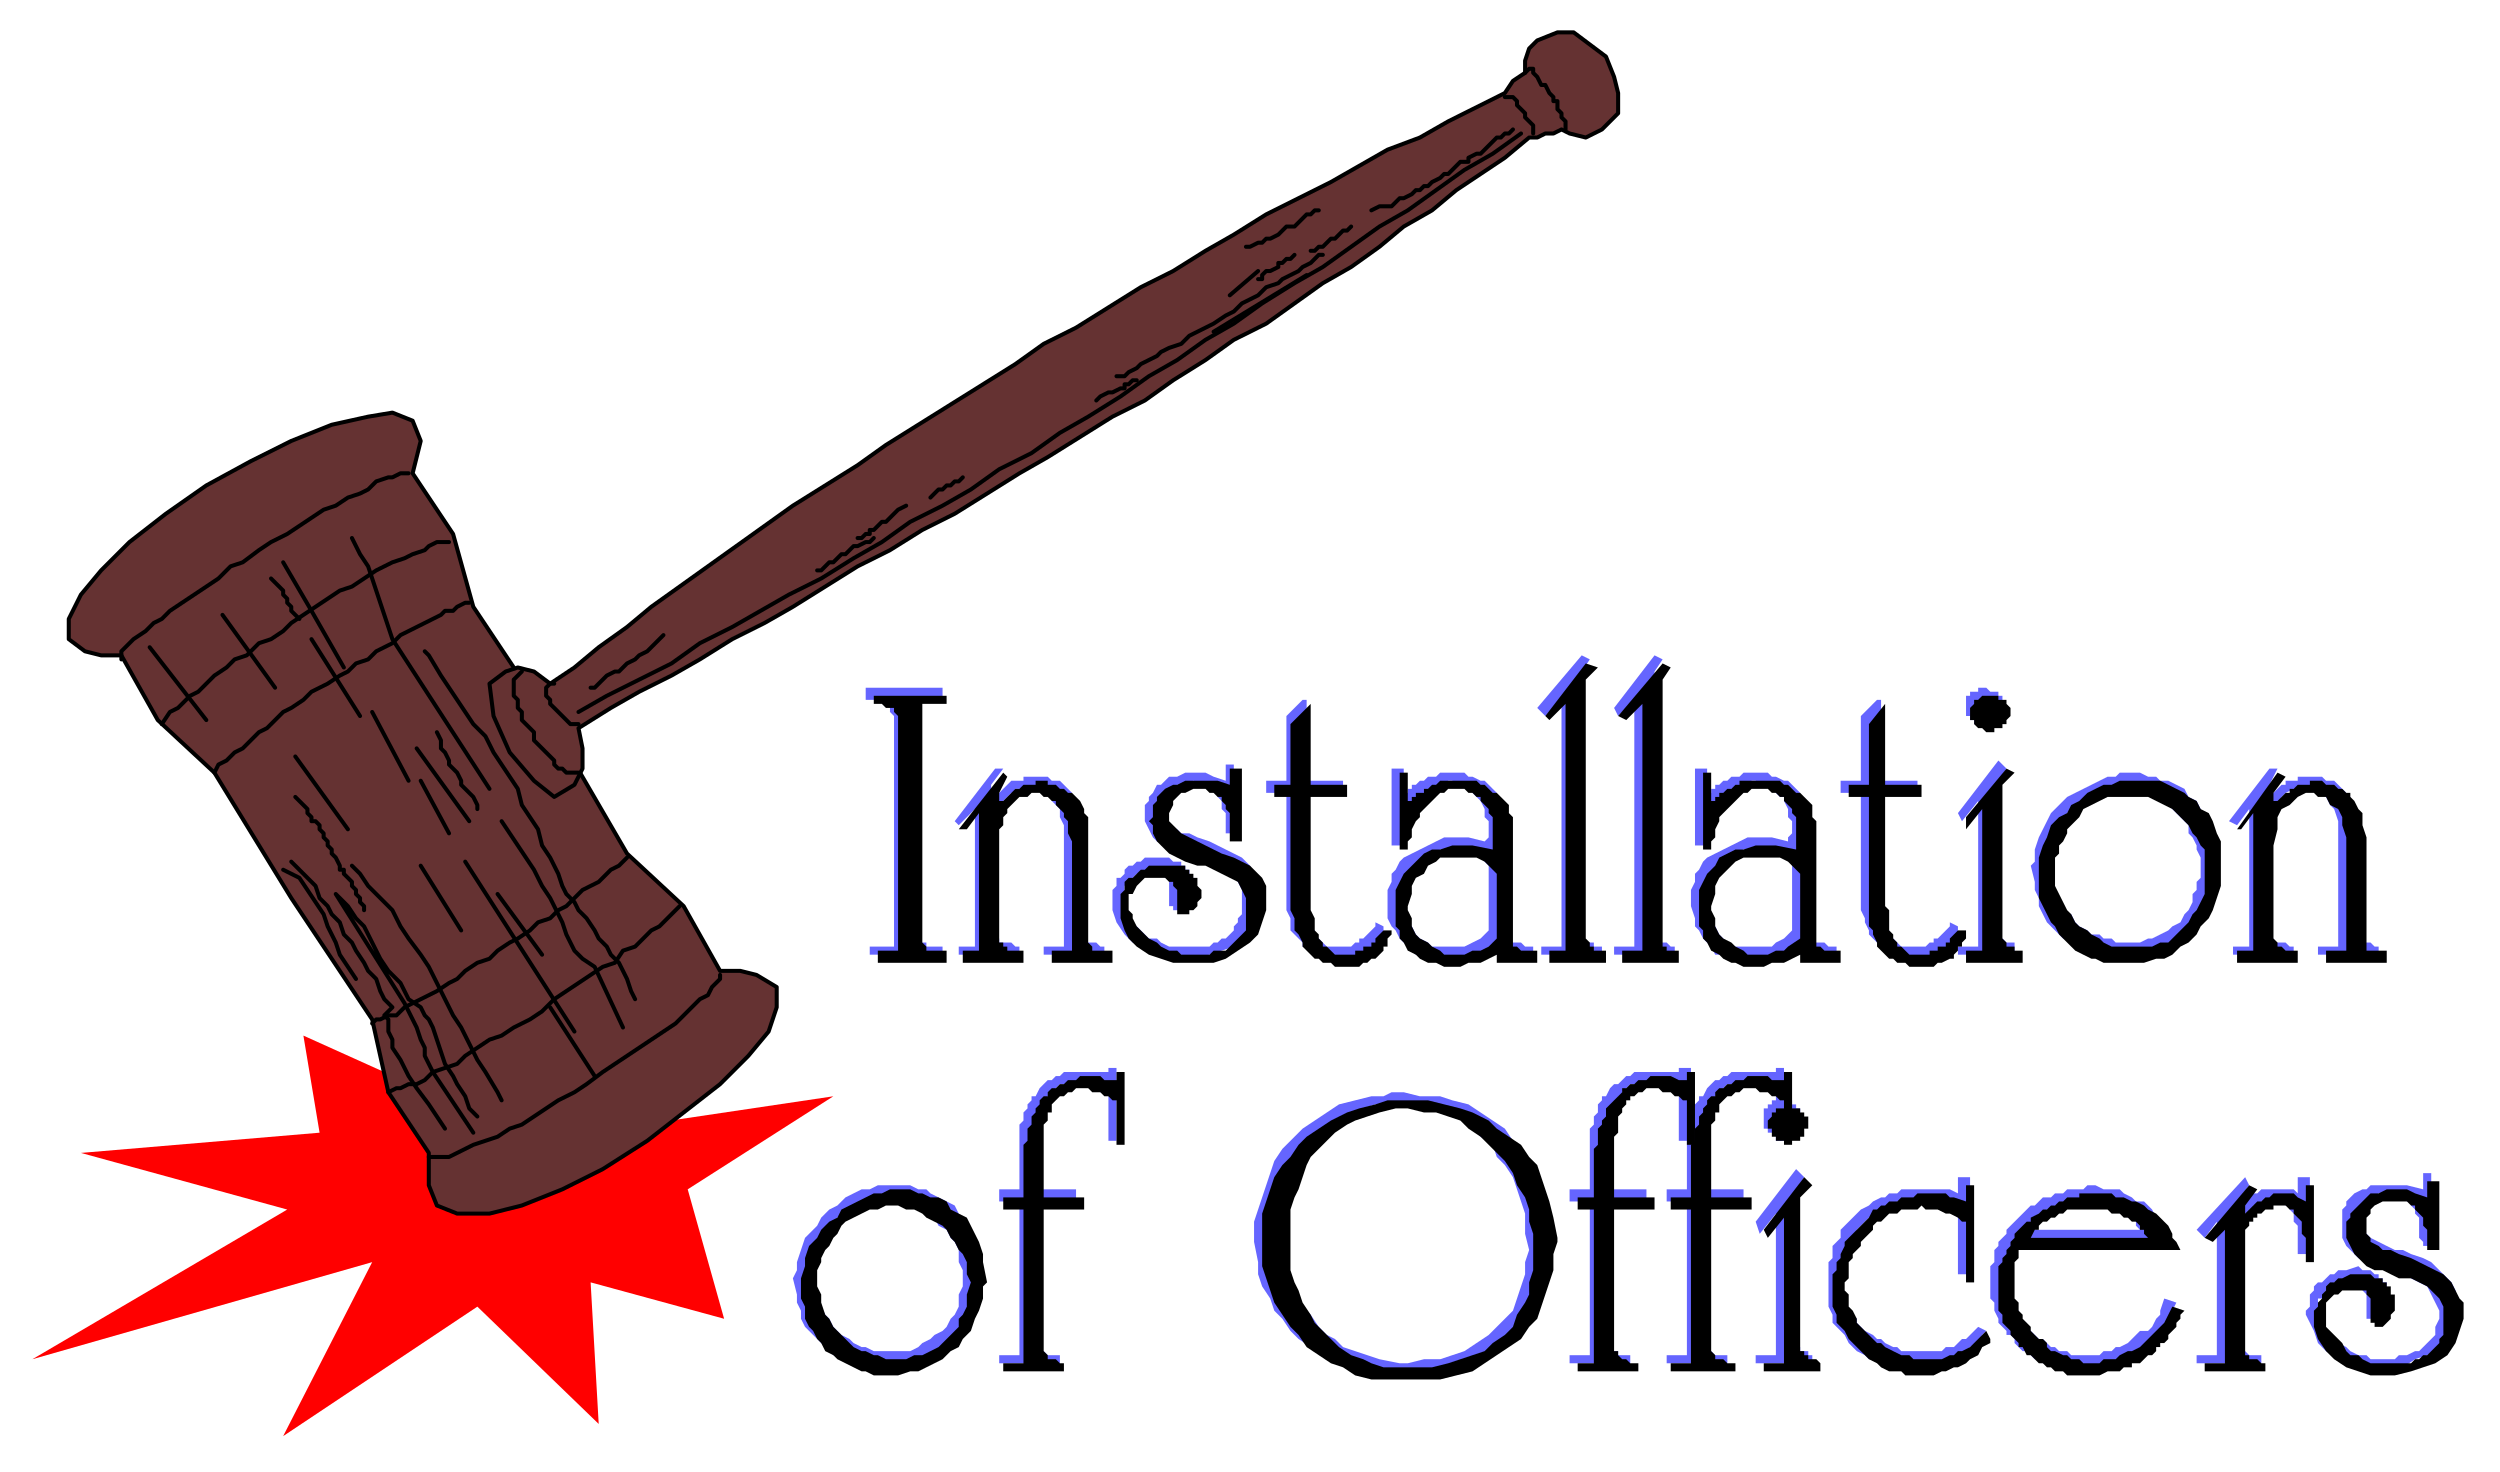 <?xml version="1.0" encoding="UTF-8" standalone="no"?>
<svg
   xmlns:dc="http://purl.org/dc/elements/1.1/"
   xmlns:cc="http://creativecommons.org/ns#"
   xmlns:rdf="http://www.w3.org/1999/02/22-rdf-syntax-ns#"
   xmlns:svg="http://www.w3.org/2000/svg"
   xmlns="http://www.w3.org/2000/svg"
   xmlns:sodipodi="http://sodipodi.sourceforge.net/DTD/sodipodi-0.dtd"
   xmlns:inkscape="http://www.inkscape.org/namespaces/inkscape"
   version="1.0"
   width="163.512mm"
   height="96.308mm"
   id="svg197"
   sodipodi:docname="SPCOC010.WMF">
  <sodipodi:namedview
     pagecolor="#ffffff"
     bordercolor="#666666"
     borderopacity="1"
     objecttolerance="10"
     gridtolerance="10"
     guidetolerance="10"
     inkscape:pageopacity="0"
     inkscape:pageshadow="2"
     inkscape:window-width="640"
     inkscape:window-height="480"
     id="namedview199" />
  <defs
     id="defs3">
    <pattern
       id="WMFhbasepattern"
       patternUnits="userSpaceOnUse"
       width="6"
       height="6"
       x="0"
       y="0" />
  </defs>
  <path
     style="fill:#ff0000;fill-rule:evenodd;fill-opacity:1;stroke:none;"
     d="  M 126,279   L 75,256   L 79,280   L 20,285   L 71,299   L 8,336   L 92,312   L 70,355   L 118,323   L 148,352   L 146,317   L 179,326   L 170,294   L 206,271   L 159,278   L 126,279  z "
     id="path5" />
  <path
     style="fill:#653232;fill-rule:evenodd;fill-opacity:1;stroke:#000000;stroke-width:1px;stroke-linecap:round;stroke-linejoin:round;stroke-miterlimit:4;stroke-dasharray:none;stroke-opacity:1;"
     d="  M 30,162   L 25,162   L 21,161   L 17,158   L 17,153   L 20,147   L 25,141   L 32,134   L 41,127   L 51,120   L 62,114   L 72,109   L 82,105   L 91,103   L 97,102   L 102,104   L 104,109   L 102,117   L 112,132   L 117,150   L 137,180   L 155,211   L 169,224   L 178,240   L 183,240   L 187,241   L 192,244   L 192,249   L 190,255   L 185,261   L 178,268   L 169,275   L 160,282   L 149,289   L 139,294   L 129,298   L 121,300   L 113,300   L 108,298   L 106,293   L 106,285   L 96,270   L 92,252   L 72,222   L 53,191   L 39,178   L 30,162  z "
     id="path7" />
  <path
     style="fill:#653232;fill-rule:evenodd;fill-opacity:1;stroke:#000000;stroke-width:1px;stroke-linecap:round;stroke-linejoin:round;stroke-miterlimit:4;stroke-dasharray:none;stroke-opacity:1;"
     d="  M 121,169   L 125,166   L 128,165   L 132,166   L 136,169   L 142,165   L 148,160   L 155,155   L 161,150   L 168,145   L 175,140   L 182,135   L 189,130   L 196,125   L 204,120   L 212,115   L 219,110   L 227,105   L 235,100   L 243,95   L 251,90   L 258,85   L 266,81   L 274,76   L 282,71   L 290,67   L 298,62   L 305,58   L 313,53   L 321,49   L 329,45   L 336,41   L 343,37   L 351,34   L 358,30   L 364,27   L 372,23   L 374,20   L 377,18   L 377,15   L 378,12   L 380,10   L 385,8   L 389,8   L 393,11   L 397,14   L 399,19   L 400,23   L 400,28   L 396,32   L 392,34   L 388,33   L 386,32   L 384,33   L 382,33   L 380,34   L 378,34   L 372,39   L 366,43   L 360,47   L 354,52   L 347,56   L 341,61   L 334,66   L 327,70   L 320,75   L 313,80   L 305,84   L 298,89   L 290,94   L 283,99   L 275,103   L 267,108   L 259,113   L 252,117   L 244,122   L 236,127   L 228,131   L 220,136   L 212,140   L 204,145   L 196,150   L 189,154   L 181,158   L 173,163   L 166,167   L 158,171   L 151,175   L 143,180   L 144,185   L 144,190   L 142,194   L 137,197   L 132,193   L 126,186   L 122,177   L 121,169  z "
     id="path9" />
  <path
     style="fill:none;stroke:#000000;stroke-width:1px;stroke-linecap:round;stroke-linejoin:round;stroke-miterlimit:4;stroke-dasharray:none;stroke-opacity:1;"
     d="  M 106,286   L 108,286   L 109,286   L 111,286   L 113,285   L 115,284   L 117,283   L 120,282   L 123,281   L 126,279   L 129,278   L 132,276   L 135,274   L 138,272   L 142,270   L 145,268   L 149,265   L 152,263   L 155,261   L 158,259   L 161,257   L 164,255   L 167,253   L 169,251   L 171,249   L 173,247   L 175,246   L 176,244   L 177,243   L 178,242   L 178,241  "
     id="path11" />
  <path
     style="fill:none;stroke:#000000;stroke-width:1px;stroke-linecap:round;stroke-linejoin:round;stroke-miterlimit:4;stroke-dasharray:none;stroke-opacity:1;"
     d="  M 30,163   L 30,161   L 31,160   L 32,159   L 33,158   L 36,156   L 38,154   L 40,153   L 42,151   L 45,149   L 48,147   L 51,145   L 54,143   L 57,140   L 60,139   L 64,136   L 67,134   L 71,132   L 74,130   L 77,128   L 80,126   L 83,125   L 86,123   L 89,122   L 91,121   L 93,119   L 96,118   L 97,118   L 99,117   L 100,117   L 101,117  "
     id="path13" />
  <path
     style="fill:none;stroke:#000000;stroke-width:1px;stroke-linecap:round;stroke-linejoin:round;stroke-miterlimit:4;stroke-dasharray:none;stroke-opacity:1;"
     d="  M 40,179   L 42,176   L 44,175   L 45,174   L 47,172   L 49,171   L 51,169   L 53,167   L 56,165   L 58,163   L 61,162   L 64,159   L 67,158   L 70,156   L 72,154   L 75,152   L 78,150   L 81,148   L 84,146   L 87,145   L 90,143   L 93,141   L 95,140   L 97,139   L 100,138   L 102,137   L 105,136   L 106,135   L 108,134   L 109,134   L 111,134  "
     id="path15" />
  <path
     style="fill:none;stroke:#000000;stroke-width:1px;stroke-linecap:round;stroke-linejoin:round;stroke-miterlimit:4;stroke-dasharray:none;stroke-opacity:1;"
     d="  M 53,191   L 54,189   L 56,188   L 58,186   L 60,185   L 62,183   L 64,181   L 66,180   L 68,178   L 70,176   L 72,175   L 75,173   L 77,171   L 79,170   L 81,169   L 84,167   L 86,166   L 88,164   L 91,163   L 93,161   L 95,160   L 97,159   L 99,157   L 101,156   L 103,155   L 105,154   L 107,153   L 109,152   L 110,151   L 112,151   L 113,150   L 115,149   L 116,149  "
     id="path17" />
  <path
     style="fill:none;stroke:#000000;stroke-width:1px;stroke-linecap:round;stroke-linejoin:round;stroke-miterlimit:4;stroke-dasharray:none;stroke-opacity:1;"
     d="  M 92,253   L 93,252   L 94,252   L 96,251   L 98,251   L 100,249   L 102,248   L 104,247   L 106,246   L 108,245   L 111,243   L 113,242   L 115,240   L 118,238   L 121,237   L 123,235   L 126,233   L 128,232   L 131,230   L 133,228   L 136,227   L 138,225   L 140,224   L 142,222   L 144,220   L 146,219   L 148,218   L 150,216   L 151,215   L 153,214   L 154,213   L 155,212  "
     id="path19" />
  <path
     style="fill:none;stroke:#000000;stroke-width:1px;stroke-linecap:round;stroke-linejoin:round;stroke-miterlimit:4;stroke-dasharray:none;stroke-opacity:1;"
     d="  M 96,270   L 98,269   L 99,269   L 101,268   L 103,268   L 105,267   L 107,265   L 110,264   L 113,263   L 115,261   L 118,259   L 121,257   L 124,256   L 127,254   L 131,252   L 134,250   L 137,247   L 140,245   L 143,243   L 146,241   L 149,239   L 152,238   L 154,235   L 157,234   L 159,232   L 161,230   L 163,229   L 165,227   L 166,226   L 167,225   L 168,224  "
     id="path21" />
  <path
     style="fill:none;stroke:#000000;stroke-width:1px;stroke-linecap:round;stroke-linejoin:round;stroke-miterlimit:4;stroke-dasharray:none;stroke-opacity:1;"
     d="  M 117,280   L 107,265   L 106,263   L 105,261   L 105,259   L 104,257   L 103,254   L 102,252   L 101,250   L 100,248   L 83,221   L 86,224   L 88,227   L 90,229   L 92,233   L 94,237   L 96,240   L 99,243   L 101,247   L 104,249   L 105,251   L 106,252   L 107,254   L 108,257   L 109,260   L 110,263   L 112,266   L 113,268   L 115,271   L 116,274   L 118,276  "
     id="path23" />
  <path
     style="fill:none;stroke:#000000;stroke-width:1px;stroke-linecap:round;stroke-linejoin:round;stroke-miterlimit:4;stroke-dasharray:none;stroke-opacity:1;"
     d="  M 124,272   L 123,270   L 120,265   L 118,262   L 116,258   L 114,254   L 112,251   L 110,247   L 108,243   L 106,239   L 104,236   L 101,232   L 99,229   L 97,225   L 94,222   L 91,219   L 89,216   L 87,214  "
     id="path25" />
  <path
     style="fill:none;stroke:#000000;stroke-width:1px;stroke-linecap:round;stroke-linejoin:round;stroke-miterlimit:4;stroke-dasharray:none;stroke-opacity:1;"
     d="  M 73,187   L 86,205  "
     id="path27" />
  <path
     style="fill:none;stroke:#000000;stroke-width:1px;stroke-linecap:round;stroke-linejoin:round;stroke-miterlimit:4;stroke-dasharray:none;stroke-opacity:1;"
     d="  M 73,197   L 74,198   L 75,199   L 76,200   L 76,201   L 77,202   L 77,203   L 78,203   L 79,204   L 79,205   L 80,206   L 80,207   L 81,208   L 81,209   L 82,210   L 82,211   L 83,212   L 83,212   L 84,214   L 84,215   L 85,215   L 85,216   L 86,217   L 87,218   L 87,219   L 88,220   L 88,221   L 89,222   L 89,223   L 90,224   L 90,225  "
     id="path29" />
  <path
     style="fill:none;stroke:#000000;stroke-width:1px;stroke-linecap:round;stroke-linejoin:round;stroke-miterlimit:4;stroke-dasharray:none;stroke-opacity:1;"
     d="  M 72,213   L 74,215   L 76,217   L 78,219   L 79,222   L 81,224   L 82,226   L 84,228   L 85,231   L 87,233   L 88,235   L 90,238   L 91,240   L 93,242   L 94,245   L 95,247   L 97,249   L 95,251   L 96,252   L 96,255   L 97,257   L 97,259   L 99,262   L 101,266   L 103,269   L 106,273   L 108,276   L 110,279  "
     id="path31" />
  <path
     style="fill:none;stroke:#000000;stroke-width:1px;stroke-linecap:round;stroke-linejoin:round;stroke-miterlimit:4;stroke-dasharray:none;stroke-opacity:1;"
     d="  M 88,242   L 86,239   L 84,236   L 83,233   L 81,229   L 80,226   L 78,223   L 76,220   L 74,217   L 72,216   L 70,215  "
     id="path33" />
  <path
     style="fill:none;stroke:#000000;stroke-width:1px;stroke-linecap:round;stroke-linejoin:round;stroke-miterlimit:4;stroke-dasharray:none;stroke-opacity:1;"
     d="  M 37,160   L 51,178  "
     id="path35" />
  <path
     style="fill:none;stroke:#000000;stroke-width:1px;stroke-linecap:round;stroke-linejoin:round;stroke-miterlimit:4;stroke-dasharray:none;stroke-opacity:1;"
     d="  M 55,152   L 68,170  "
     id="path37" />
  <path
     style="fill:none;stroke:#000000;stroke-width:1px;stroke-linecap:round;stroke-linejoin:round;stroke-miterlimit:4;stroke-dasharray:none;stroke-opacity:1;"
     d="  M 87,133   L 89,137   L 91,140   L 92,143   L 93,146   L 94,149   L 95,152   L 96,155   L 97,158   L 121,195  "
     id="path39" />
  <path
     style="fill:none;stroke:#000000;stroke-width:1px;stroke-linecap:round;stroke-linejoin:round;stroke-miterlimit:4;stroke-dasharray:none;stroke-opacity:1;"
     d="  M 124,203   L 126,206   L 128,209   L 130,212   L 132,215   L 134,219   L 136,222   L 137,224   L 138,226   L 139,228   L 140,231   L 141,233   L 142,235   L 144,237   L 147,239   L 154,254  "
     id="path41" />
  <path
     style="fill:none;stroke:#000000;stroke-width:1px;stroke-linecap:round;stroke-linejoin:round;stroke-miterlimit:4;stroke-dasharray:none;stroke-opacity:1;"
     d="  M 142,255   L 115,213  "
     id="path43" />
  <path
     style="fill:none;stroke:#000000;stroke-width:1px;stroke-linecap:round;stroke-linejoin:round;stroke-miterlimit:4;stroke-dasharray:none;stroke-opacity:1;"
     d="  M 134,236   L 123,221  "
     id="path45" />
  <path
     style="fill:none;stroke:#000000;stroke-width:1px;stroke-linecap:round;stroke-linejoin:round;stroke-miterlimit:4;stroke-dasharray:none;stroke-opacity:1;"
     d="  M 92,176   L 101,193  "
     id="path47" />
  <path
     style="fill:none;stroke:#000000;stroke-width:1px;stroke-linecap:round;stroke-linejoin:round;stroke-miterlimit:4;stroke-dasharray:none;stroke-opacity:1;"
     d="  M 116,203   L 103,185  "
     id="path49" />
  <path
     style="fill:none;stroke:#000000;stroke-width:1px;stroke-linecap:round;stroke-linejoin:round;stroke-miterlimit:4;stroke-dasharray:none;stroke-opacity:1;"
     d="  M 111,206   L 104,193  "
     id="path51" />
  <path
     style="fill:none;stroke:#000000;stroke-width:1px;stroke-linecap:round;stroke-linejoin:round;stroke-miterlimit:4;stroke-dasharray:none;stroke-opacity:1;"
     d="  M 74,153   L 73,152   L 72,151   L 72,151   L 72,150   L 71,149   L 71,148   L 70,147   L 70,146   L 69,145   L 68,144   L 67,143  "
     id="path53" />
  <path
     style="fill:none;stroke:#000000;stroke-width:1px;stroke-linecap:round;stroke-linejoin:round;stroke-miterlimit:4;stroke-dasharray:none;stroke-opacity:1;"
     d="  M 89,177   L 77,158  "
     id="path55" />
  <path
     style="fill:none;stroke:#000000;stroke-width:1px;stroke-linecap:round;stroke-linejoin:round;stroke-miterlimit:4;stroke-dasharray:none;stroke-opacity:1;"
     d="  M 70,139   L 77,151   L 85,165  "
     id="path57" />
  <path
     style="fill:none;stroke:#000000;stroke-width:1px;stroke-linecap:round;stroke-linejoin:round;stroke-miterlimit:4;stroke-dasharray:none;stroke-opacity:1;"
     d="  M 108,181   L 109,183   L 109,184   L 109,185   L 110,186   L 111,188   L 111,189   L 112,190   L 113,191   L 114,193   L 114,194   L 115,195   L 116,196   L 117,197   L 118,199   L 118,200  "
     id="path59" />
  <path
     style="fill:none;stroke:#000000;stroke-width:1px;stroke-linecap:round;stroke-linejoin:round;stroke-miterlimit:4;stroke-dasharray:none;stroke-opacity:1;"
     d="  M 105,161   L 106,162   L 109,167   L 111,170   L 113,173   L 115,176   L 117,179   L 120,182   L 122,186   L 124,189   L 126,192   L 128,195   L 129,199   L 131,202   L 133,205   L 134,209   L 136,212   L 137,214   L 138,216   L 139,219   L 140,221   L 142,223   L 143,225   L 145,227   L 147,230   L 148,232   L 150,234   L 151,236   L 153,238   L 154,240   L 155,242   L 156,245   L 157,247  "
     id="path61" />
  <path
     style="fill:none;stroke:#000000;stroke-width:1px;stroke-linecap:round;stroke-linejoin:round;stroke-miterlimit:4;stroke-dasharray:none;stroke-opacity:1;"
     d="  M 147,266   L 136,249  "
     id="path63" />
  <path
     style="fill:none;stroke:#000000;stroke-width:1px;stroke-linecap:round;stroke-linejoin:round;stroke-miterlimit:4;stroke-dasharray:none;stroke-opacity:1;"
     d="  M 114,230   L 104,214  "
     id="path65" />
  <path
     style="fill:none;stroke:#000000;stroke-width:1px;stroke-linecap:round;stroke-linejoin:round;stroke-miterlimit:4;stroke-dasharray:none;stroke-opacity:1;"
     d="  M 129,166   L 128,167   L 127,168   L 127,169   L 127,170   L 127,171   L 127,172   L 128,173   L 128,174   L 128,175   L 129,176   L 129,178   L 130,179   L 131,180   L 132,181   L 132,183   L 133,184   L 134,185   L 135,186   L 136,187   L 137,188   L 137,189   L 138,190   L 139,190   L 140,191   L 141,191   L 142,191   L 143,191  "
     id="path67" />
  <path
     style="fill:none;stroke:#000000;stroke-width:1px;stroke-linecap:round;stroke-linejoin:round;stroke-miterlimit:4;stroke-dasharray:none;stroke-opacity:1;"
     d="  M 137,169   L 136,169   L 135,170   L 135,171   L 135,172   L 136,173   L 136,174   L 137,175   L 138,176   L 138,176   L 139,177   L 140,178   L 141,179   L 142,179   L 143,179  "
     id="path69" />
  <path
     style="fill:none;stroke:#000000;stroke-width:1px;stroke-linecap:round;stroke-linejoin:round;stroke-miterlimit:4;stroke-dasharray:none;stroke-opacity:1;"
     d="  M 372,24   L 373,24   L 374,24   L 375,25   L 375,26   L 376,27   L 377,28   L 377,29   L 378,30   L 379,31   L 379,31   L 379,32   L 379,33  "
     id="path71" />
  <path
     style="fill:none;stroke:#000000;stroke-width:1px;stroke-linecap:round;stroke-linejoin:round;stroke-miterlimit:4;stroke-dasharray:none;stroke-opacity:1;"
     d="  M 377,18   L 378,17   L 379,17   L 379,18   L 380,19   L 381,21   L 382,21   L 383,23   L 384,24   L 384,25   L 385,25   L 385,26   L 385,27   L 386,28   L 386,29   L 387,30   L 387,31   L 387,32  "
     id="path73" />
  <path
     style="fill:none;stroke:#000000;stroke-width:1px;stroke-linecap:round;stroke-linejoin:round;stroke-miterlimit:4;stroke-dasharray:none;stroke-opacity:1;"
     d="  M 143,176   L 150,172   L 158,168   L 166,164   L 173,159   L 181,155   L 188,151   L 195,147   L 203,143   L 211,138   L 218,134   L 225,129   L 233,125   L 240,121   L 247,116   L 255,112   L 262,107   L 269,103   L 277,98   L 284,93   L 291,89   L 298,84   L 305,80   L 312,75   L 320,70   L 327,66   L 334,61   L 341,56   L 348,52   L 355,47   L 362,42   L 369,38   L 376,33  "
     id="path75" />
  <path
     style="fill:none;stroke:#000000;stroke-width:1px;stroke-linecap:round;stroke-linejoin:round;stroke-miterlimit:4;stroke-dasharray:none;stroke-opacity:1;"
     d="  M 146,170   L 147,170   L 148,169   L 149,168   L 150,167   L 152,166   L 153,166   L 154,165   L 155,164   L 157,163   L 158,162   L 160,161   L 161,160   L 162,159   L 163,158   L 164,157  "
     id="path77" />
  <path
     style="fill:none;stroke:#000000;stroke-width:1px;stroke-linecap:round;stroke-linejoin:round;stroke-miterlimit:4;stroke-dasharray:none;stroke-opacity:1;"
     d="  M 212,133   L 213,133   L 214,132   L 215,132   L 215,131   L 216,131   L 217,130   L 218,129   L 219,129   L 220,128   L 221,127   L 222,126   L 224,125  "
     id="path79" />
  <path
     style="fill:none;stroke:#000000;stroke-width:1px;stroke-linecap:round;stroke-linejoin:round;stroke-miterlimit:4;stroke-dasharray:none;stroke-opacity:1;"
     d="  M 202,141   L 203,141   L 204,140   L 205,139   L 206,139   L 207,138   L 208,137   L 209,137   L 210,136   L 211,135   L 212,135   L 214,134   L 215,134   L 215,134   L 216,133  "
     id="path81" />
  <path
     style="fill:none;stroke:#000000;stroke-width:1px;stroke-linecap:round;stroke-linejoin:round;stroke-miterlimit:4;stroke-dasharray:none;stroke-opacity:1;"
     d="  M 230,123   L 231,122   L 232,121   L 233,121   L 234,120   L 235,120   L 236,119   L 237,119   L 238,118  "
     id="path83" />
  <path
     style="fill:none;stroke:#000000;stroke-width:1px;stroke-linecap:round;stroke-linejoin:round;stroke-miterlimit:4;stroke-dasharray:none;stroke-opacity:1;"
     d="  M 271,99   L 271,99   L 272,98   L 274,97   L 274,97   L 275,97   L 277,96   L 278,96   L 278,95   L 279,95   L 280,94   L 281,94  "
     id="path85" />
  <path
     style="fill:none;stroke:#000000;stroke-width:1px;stroke-linecap:round;stroke-linejoin:round;stroke-miterlimit:4;stroke-dasharray:none;stroke-opacity:1;"
     d="  M 304,73   L 311,67  "
     id="path87" />
  <path
     style="fill:none;stroke:#000000;stroke-width:1px;stroke-linecap:round;stroke-linejoin:round;stroke-miterlimit:4;stroke-dasharray:none;stroke-opacity:1;"
     d="  M 300,82   L 323,68  "
     id="path89" />
  <path
     style="fill:none;stroke:#000000;stroke-width:1px;stroke-linecap:round;stroke-linejoin:round;stroke-miterlimit:4;stroke-dasharray:none;stroke-opacity:1;"
     d="  M 276,93   L 277,93   L 278,93   L 279,92   L 281,91   L 282,90   L 284,89   L 286,88   L 287,87   L 289,86   L 292,85   L 294,83   L 296,82   L 298,81   L 300,80   L 303,78   L 305,77   L 307,75   L 309,74   L 311,73   L 313,71   L 316,70   L 317,69   L 319,68   L 321,67   L 322,66   L 324,65   L 325,64   L 326,63   L 327,63  "
     id="path91" />
  <path
     style="fill:none;stroke:#000000;stroke-width:1px;stroke-linecap:round;stroke-linejoin:round;stroke-miterlimit:4;stroke-dasharray:none;stroke-opacity:1;"
     d="  M 324,62   L 325,62   L 326,61   L 327,61   L 328,60   L 329,59   L 330,59   L 331,58   L 332,57   L 333,57   L 334,56  "
     id="path93" />
  <path
     style="fill:none;stroke:#000000;stroke-width:1px;stroke-linecap:round;stroke-linejoin:round;stroke-miterlimit:4;stroke-dasharray:none;stroke-opacity:1;"
     d="  M 326,52   L 325,52   L 324,53   L 323,53   L 322,54   L 321,55   L 320,56   L 318,56   L 317,57   L 316,58   L 314,59   L 313,59   L 312,60   L 311,60   L 309,61   L 308,61  "
     id="path95" />
  <path
     style="fill:none;stroke:#000000;stroke-width:1px;stroke-linecap:round;stroke-linejoin:round;stroke-miterlimit:4;stroke-dasharray:none;stroke-opacity:1;"
     d="  M 320,63   L 319,64   L 318,64   L 317,65   L 316,65   L 316,66   L 314,67   L 313,67   L 312,68   L 312,69   L 311,69  "
     id="path97" />
  <path
     style="fill:none;stroke:#000000;stroke-width:1px;stroke-linecap:round;stroke-linejoin:round;stroke-miterlimit:4;stroke-dasharray:none;stroke-opacity:1;"
     d="  M 339,52   L 341,51   L 343,51   L 344,51   L 345,50   L 346,49   L 347,49   L 349,48   L 350,47   L 351,47   L 352,46   L 353,46   L 354,45   L 356,44   L 357,43   L 358,43   L 359,42   L 360,41   L 361,40   L 363,40   L 363,39   L 365,38   L 366,38   L 367,37   L 368,36   L 369,35   L 370,34   L 371,34   L 372,33   L 373,33   L 374,32  "
     id="path99" />
  <path
     style="fill:#6565ff;fill-rule:evenodd;fill-opacity:1;stroke:none;"
     d="  M 571,327   L 570,325   L 570,324   L 571,323   L 571,322   L 571,321   L 571,320   L 572,319   L 572,318   L 573,317   L 574,317   L 575,316   L 576,315   L 577,315   L 578,314   L 579,314   L 580,314   L 583,313   L 583,313   L 583,313   L 584,314   L 585,314   L 586,314   L 586,314   L 587,315   L 588,315   L 588,316   L 589,316   L 589,317   L 590,317   L 590,318   L 590,318   L 590,319   L 590,320   L 590,321   L 590,321   L 591,321   L 590,322   L 590,323   L 590,324   L 589,324   L 589,325   L 588,325   L 588,326   L 587,326   L 586,326   L 586,326   L 586,326   L 585,326   L 585,325   L 585,324   L 585,322   L 585,322   L 585,322   L 585,321   L 585,320   L 584,319   L 584,318   L 583,318   L 582,317   L 581,317   L 580,317   L 579,317   L 578,317   L 577,317   L 576,318   L 576,318   L 575,319   L 574,321   L 574,321   L 573,321   L 573,322   L 573,324   L 573,325   L 574,326   L 574,327   L 575,329   L 576,330   L 577,331   L 578,332   L 580,333   L 581,334   L 583,335   L 585,335   L 586,336   L 589,336   L 589,336   L 589,336   L 591,336   L 592,336   L 593,335   L 594,335   L 595,335   L 597,334   L 598,334   L 599,333   L 599,333   L 600,332   L 601,331   L 602,330   L 602,329   L 602,328   L 603,326   L 603,326   L 603,324   L 602,322   L 601,320   L 600,318   L 598,317   L 596,316   L 594,315   L 592,314   L 590,313   L 587,313   L 585,312   L 583,311   L 582,310   L 580,308   L 579,306   L 579,304   L 579,303   L 579,302   L 579,301   L 579,299   L 580,298   L 580,297   L 581,296   L 582,295   L 584,294   L 585,294   L 586,293   L 588,293   L 590,293   L 592,293   L 593,293   L 595,293   L 599,294   L 599,290   L 601,290   L 601,308   L 599,308   L 599,308   L 599,307   L 598,306   L 598,305   L 598,304   L 598,303   L 598,302   L 598,301   L 597,300   L 597,299   L 596,298   L 596,297   L 595,297   L 594,296   L 593,296   L 592,295   L 590,295   L 588,295   L 587,296   L 586,296   L 585,297   L 584,298   L 584,299   L 583,301   L 583,301   L 583,302   L 583,303   L 584,304   L 585,305   L 586,306   L 588,307   L 590,308   L 592,309   L 594,309   L 596,310   L 599,311   L 601,312   L 603,314   L 604,315   L 606,317   L 607,319   L 607,321   L 607,323   L 607,325   L 606,328   L 605,331   L 603,333   L 600,335   L 597,336   L 594,338   L 591,338   L 587,338   L 584,338   L 581,337   L 578,336   L 575,334   L 573,332   L 572,329   L 571,327  z "
     id="path101" />
  <path
     style="fill:#6565ff;fill-rule:evenodd;fill-opacity:1;stroke:none;"
     d="  M 275,225   L 275,223   L 275,223   L 275,222   L 275,220   L 276,219   L 276,218   L 276,217   L 277,217   L 278,216   L 278,215   L 279,214   L 280,214   L 281,213   L 282,213   L 283,212   L 285,212   L 287,212   L 287,212   L 287,212   L 288,212   L 289,212   L 290,213   L 291,213   L 292,213   L 292,214   L 293,214   L 293,215   L 294,215   L 294,216   L 294,216   L 295,217   L 295,218   L 295,218   L 295,219   L 295,219   L 295,219   L 295,220   L 295,221   L 294,222   L 294,223   L 293,223   L 293,224   L 292,224   L 292,225   L 291,225   L 290,225   L 290,224   L 289,224   L 289,223   L 289,222   L 289,221   L 289,221   L 289,220   L 289,219   L 289,218   L 289,217   L 288,217   L 287,216   L 287,216   L 286,216   L 285,215   L 284,216   L 283,216   L 282,216   L 281,216   L 280,217   L 279,218   L 278,219   L 278,219   L 278,220   L 278,221   L 278,222   L 278,223   L 278,224   L 279,226   L 279,227   L 280,228   L 281,229   L 283,231   L 284,232   L 286,232   L 287,233   L 289,234   L 291,234   L 293,234   L 293,234   L 294,234   L 295,234   L 296,234   L 298,234   L 299,234   L 300,233   L 301,233   L 302,232   L 303,232   L 304,231   L 305,230   L 305,229   L 306,228   L 306,227   L 307,226   L 307,224   L 307,224   L 307,222   L 307,220   L 306,218   L 304,216   L 303,215   L 301,214   L 299,213   L 296,213   L 294,212   L 292,211   L 290,211   L 288,209   L 286,208   L 285,207   L 284,205   L 283,203   L 283,201   L 283,200   L 283,199   L 284,198   L 284,197   L 285,196   L 286,194   L 287,194   L 288,193   L 289,192   L 291,192   L 293,191   L 294,191   L 296,191   L 298,191   L 300,192   L 303,193   L 303,189   L 305,189   L 305,206   L 303,206   L 303,206   L 303,206   L 303,205   L 303,204   L 303,203   L 303,201   L 302,200   L 302,199   L 302,198   L 301,197   L 301,196   L 300,196   L 300,195   L 299,194   L 298,194   L 297,194   L 295,193   L 293,194   L 291,194   L 290,195   L 289,196   L 289,197   L 288,198   L 288,199   L 288,200   L 288,201   L 288,201   L 288,203   L 289,204   L 291,205   L 292,206   L 294,206   L 296,207   L 299,208   L 301,209   L 303,210   L 305,211   L 307,212   L 309,214   L 310,216   L 311,218   L 311,219   L 312,221   L 312,223   L 311,226   L 309,229   L 307,232   L 305,234   L 302,235   L 299,236   L 295,237   L 292,237   L 289,237   L 285,236   L 282,234   L 280,233   L 278,231   L 276,228   L 275,225  z "
     id="path103" />
  <path
     style="fill:#6565ff;fill-rule:evenodd;fill-opacity:1;stroke:none;"
     d="  M 548,335   L 548,302   L 545,306   L 543,304   L 555,291   L 556,293   L 553,297   L 553,299   L 553,299   L 553,299   L 554,297   L 555,297   L 556,296   L 557,295   L 558,295   L 559,294   L 560,294   L 561,294   L 562,294   L 563,294   L 564,294   L 565,294   L 566,294   L 567,294   L 568,295   L 568,291   L 571,291   L 571,310   L 568,310   L 568,310   L 568,310   L 568,308   L 568,307   L 568,306   L 568,305   L 568,304   L 568,303   L 567,302   L 567,301   L 567,300   L 566,299   L 566,298   L 565,298   L 564,297   L 563,297   L 562,297   L 562,297   L 561,297   L 561,297   L 560,297   L 559,297   L 559,298   L 558,298   L 557,298   L 557,299   L 556,299   L 556,300   L 555,300   L 555,301   L 554,301   L 554,302   L 553,302   L 553,303   L 553,330   L 553,330   L 553,330   L 553,331   L 553,332   L 553,332   L 553,333   L 554,333   L 554,333   L 554,334   L 554,334   L 555,334   L 555,334   L 556,335   L 556,335   L 557,335   L 558,335   L 559,335   L 559,337   L 543,337   L 543,335   L 548,335  z "
     id="path105" />
  <path
     style="fill:#6565ff;fill-rule:evenodd;fill-opacity:1;stroke:none;"
     d="  M 508,307   L 537,307   L 536,305   L 536,304   L 535,303   L 534,302   L 533,301   L 532,299   L 531,298   L 530,297   L 528,297   L 527,296   L 525,295   L 524,294   L 522,294   L 520,294   L 518,293   L 517,293   L 517,293   L 516,293   L 515,294   L 514,294   L 513,294   L 512,294   L 511,294   L 510,295   L 509,295   L 508,295   L 507,296   L 506,296   L 505,296   L 504,297   L 503,298   L 503,298   L 502,298   L 501,299   L 500,300   L 499,301   L 498,302   L 498,302   L 497,303   L 496,304   L 496,305   L 495,306   L 494,307   L 494,308   L 493,309   L 493,310   L 493,312   L 492,313   L 492,313   L 492,316   L 492,317   L 492,318   L 492,320   L 492,321   L 493,322   L 493,323   L 493,324   L 494,326   L 494,327   L 495,328   L 496,329   L 496,330   L 497,330   L 498,331   L 498,332   L 499,333   L 500,334   L 501,334   L 502,335   L 503,336   L 504,336   L 505,337   L 506,337   L 507,337   L 508,338   L 510,338   L 511,338   L 512,338   L 513,338   L 514,338   L 515,338   L 517,338   L 518,338   L 520,338   L 521,337   L 521,337   L 522,337   L 523,337   L 524,336   L 525,336   L 526,336   L 527,335   L 527,335   L 528,334   L 529,334   L 529,334   L 530,333   L 531,332   L 532,332   L 532,331   L 533,331   L 533,330   L 534,329   L 535,329   L 535,328   L 536,327   L 536,326   L 536,326   L 537,325   L 537,324   L 538,322   L 535,321   L 534,324   L 534,325   L 533,326   L 532,328   L 531,329   L 529,329   L 528,330   L 527,331   L 526,332   L 524,333   L 523,333   L 522,334   L 520,334   L 519,335   L 517,335   L 516,335   L 515,335   L 513,335   L 512,335   L 511,334   L 510,334   L 509,334   L 508,333   L 507,333   L 506,332   L 505,331   L 504,331   L 503,330   L 502,329   L 501,328   L 501,327   L 500,327   L 499,325   L 499,324   L 498,323   L 498,322   L 497,321   L 497,320   L 497,318   L 496,317   L 496,316   L 496,314   L 496,313   L 497,312   L 497,310   L 497,309   L 498,308   L 498,307   L 508,307   L 508,304   L 500,304   L 501,303   L 502,302   L 503,301   L 504,301   L 504,300   L 505,300   L 506,299   L 507,299   L 508,298   L 509,298   L 510,298   L 511,298   L 512,297   L 513,297   L 514,297   L 514,297   L 515,297   L 516,297   L 517,297   L 518,298   L 519,298   L 521,298   L 522,298   L 523,299   L 524,299   L 524,300   L 525,300   L 526,301   L 527,301   L 528,302   L 528,303   L 529,304   L 529,304   L 508,304   L 508,307  z "
     id="path107" />
  <path
     style="fill:#6565ff;fill-rule:evenodd;fill-opacity:1;stroke:none;"
     d="  M 487,291   L 487,315   L 484,315   L 484,301   L 484,301   L 483,300   L 482,299   L 481,299   L 479,298   L 478,297   L 476,297   L 475,297   L 473,297   L 472,297   L 471,297   L 469,297   L 468,298   L 467,298   L 466,299   L 465,299   L 463,300   L 463,300   L 463,301   L 462,301   L 461,302   L 460,303   L 459,304   L 459,305   L 458,306   L 457,307   L 457,308   L 456,309   L 456,311   L 456,312   L 455,313   L 455,314   L 455,315   L 455,317   L 455,317   L 455,317   L 455,319   L 455,320   L 456,321   L 456,323   L 457,324   L 458,325   L 459,326   L 459,327   L 460,328   L 461,329   L 463,330   L 464,331   L 465,331   L 466,332   L 468,333   L 468,333   L 469,333   L 470,334   L 471,334   L 473,334   L 474,334   L 476,334   L 477,334   L 479,334   L 480,334   L 481,333   L 483,333   L 484,332   L 485,331   L 486,331   L 487,330   L 489,328   L 491,329   L 491,329   L 490,330   L 489,332   L 487,333   L 486,334   L 484,335   L 483,336   L 481,337   L 480,337   L 478,338   L 476,338   L 475,338   L 473,338   L 471,338   L 470,338   L 468,338   L 466,337   L 466,337   L 465,337   L 463,336   L 462,336   L 461,335   L 459,334   L 458,333   L 457,332   L 456,330   L 455,329   L 454,328   L 453,327   L 453,325   L 452,323   L 452,322   L 452,320   L 452,317   L 452,317   L 452,317   L 452,315   L 452,314   L 452,312   L 453,311   L 453,309   L 453,308   L 454,307   L 455,306   L 455,304   L 456,303   L 457,302   L 458,301   L 459,300   L 460,299   L 462,298   L 462,298   L 462,298   L 463,297   L 465,296   L 466,296   L 467,295   L 469,295   L 470,294   L 471,294   L 473,294   L 474,294   L 476,294   L 477,294   L 479,294   L 481,294   L 482,294   L 484,295   L 484,291   L 487,291  z "
     id="path109" />
  <path
     style="fill:#6565ff;fill-rule:evenodd;fill-opacity:1;stroke:none;"
     d="  M 436,276   L 436,276   L 436,276   L 436,275   L 436,275   L 436,274   L 436,274   L 437,274   L 437,273   L 437,273   L 438,273   L 438,273   L 438,272   L 439,272   L 439,272   L 440,272   L 440,272   L 441,272   L 441,272   L 441,272   L 441,272   L 442,272   L 442,272   L 443,272   L 443,273   L 443,273   L 444,273   L 444,273   L 444,273   L 444,274   L 445,274   L 445,274   L 445,275   L 445,275   L 445,276   L 445,276   L 445,276   L 445,277   L 445,277   L 445,278   L 445,278   L 444,279   L 444,279   L 444,279   L 443,280   L 443,280   L 443,280   L 442,280   L 442,280   L 442,281   L 441,281   L 441,281   L 441,281   L 440,281   L 440,281   L 439,281   L 439,280   L 439,280   L 438,280   L 438,280   L 437,280   L 437,279   L 437,279   L 436,279   L 436,278   L 436,278   L 436,277   L 436,277   L 436,276  z "
     id="path111" />
  <path
     style="fill:#6565ff;fill-rule:evenodd;fill-opacity:1;stroke:none;"
     d="  M 439,335   L 439,300   L 435,305   L 434,302   L 444,289   L 446,291   L 444,294   L 444,330   L 444,330   L 444,330   L 444,331   L 444,331   L 444,332   L 444,332   L 444,333   L 444,333   L 445,333   L 445,334   L 445,334   L 446,334   L 446,334   L 447,334   L 447,335   L 448,335   L 448,335   L 448,337   L 434,337   L 434,335   L 439,335  z "
     id="path113" />
  <path
     style="fill:#6565ff;fill-rule:evenodd;fill-opacity:1;stroke:none;"
     d="  M 417,297   L 412,297   L 412,294   L 417,294   L 417,285   L 417,285   L 417,284   L 417,283   L 417,282   L 417,281   L 417,280   L 417,279   L 417,278   L 418,277   L 418,276   L 418,275   L 419,274   L 419,273   L 420,272   L 420,271   L 421,271   L 422,269   L 422,269   L 422,269   L 423,268   L 423,268   L 424,267   L 425,267   L 426,266   L 427,266   L 428,265   L 429,265   L 430,265   L 432,265   L 433,265   L 434,265   L 435,265   L 437,265   L 439,265   L 439,264   L 441,264   L 441,282   L 439,282   L 439,270   L 439,270   L 439,270   L 438,270   L 437,269   L 436,269   L 435,268   L 434,268   L 433,268   L 432,268   L 431,268   L 431,268   L 430,268   L 429,268   L 428,268   L 428,268   L 427,268   L 426,269   L 426,269   L 426,269   L 425,270   L 425,270   L 424,271   L 424,271   L 423,272   L 423,273   L 423,274   L 422,275   L 422,276   L 422,277   L 422,278   L 422,279   L 422,280   L 422,282   L 421,284   L 421,294   L 431,294   L 431,297   L 421,297   L 421,329   L 421,329   L 421,330   L 421,330   L 421,331   L 422,331   L 422,331   L 422,332   L 422,332   L 422,333   L 422,333   L 422,334   L 423,334   L 423,334   L 424,335   L 425,335   L 425,335   L 427,335   L 427,337   L 412,337   L 412,335   L 417,335   L 417,297  z "
     id="path115" />
  <path
     style="fill:#6565ff;fill-rule:evenodd;fill-opacity:1;stroke:none;"
     d="  M 393,297   L 388,297   L 388,294   L 393,294   L 393,285   L 393,285   L 393,284   L 393,283   L 393,282   L 393,281   L 393,280   L 393,279   L 394,278   L 394,277   L 394,276   L 395,275   L 395,274   L 395,273   L 396,272   L 396,271   L 397,271   L 398,269   L 398,269   L 398,269   L 399,268   L 400,268   L 401,267   L 401,267   L 402,266   L 403,266   L 404,265   L 405,265   L 406,265   L 408,265   L 409,265   L 410,265   L 412,265   L 413,265   L 415,265   L 415,264   L 418,264   L 418,282   L 415,282   L 415,270   L 415,270   L 415,270   L 414,270   L 413,269   L 412,269   L 411,268   L 410,268   L 409,268   L 408,268   L 408,268   L 407,268   L 406,268   L 405,268   L 405,268   L 404,268   L 403,268   L 402,269   L 402,269   L 402,269   L 401,270   L 401,270   L 401,271   L 400,271   L 400,272   L 399,273   L 399,274   L 399,275   L 398,276   L 398,277   L 398,278   L 398,279   L 398,280   L 398,282   L 398,284   L 398,294   L 407,294   L 407,297   L 398,297   L 398,329   L 398,329   L 398,330   L 398,330   L 398,331   L 398,331   L 398,331   L 398,332   L 398,332   L 398,333   L 398,333   L 399,334   L 399,334   L 400,334   L 400,335   L 401,335   L 402,335   L 403,335   L 403,337   L 388,337   L 388,335   L 393,335   L 393,297  z "
     id="path117" />
  <path
     style="fill:#6565ff;fill-rule:evenodd;fill-opacity:1;stroke:none;"
     d="  M 345,273   L 345,270   L 347,270   L 351,271   L 356,271   L 359,272   L 363,273   L 366,275   L 369,277   L 372,279   L 374,282   L 376,284   L 378,287   L 380,290   L 381,293   L 382,296   L 382,299   L 383,304   L 383,304   L 383,306   L 383,309   L 382,312   L 382,315   L 381,318   L 380,321   L 378,324   L 376,327   L 374,329   L 371,332   L 369,334   L 366,335   L 362,337   L 359,338   L 355,339   L 348,340   L 348,340   L 346,340   L 341,340   L 338,339   L 334,338   L 330,337   L 327,335   L 324,333   L 321,331   L 319,329   L 317,326   L 315,324   L 314,321   L 312,318   L 311,315   L 311,312   L 310,307   L 310,307   L 310,305   L 310,302   L 311,299   L 312,296   L 313,293   L 314,290   L 315,287   L 317,284   L 319,282   L 322,279   L 325,277   L 328,275   L 331,273   L 335,272   L 339,271   L 342,271   L 344,270   L 345,270   L 345,273   L 345,273   L 343,273   L 340,273   L 337,274   L 334,275   L 331,277   L 329,278   L 326,280   L 325,282   L 323,284   L 321,287   L 320,289   L 319,292   L 318,295   L 318,298   L 317,301   L 317,305   L 317,305   L 317,306   L 318,309   L 318,312   L 319,315   L 320,318   L 321,321   L 322,323   L 324,325   L 326,328   L 328,330   L 330,331   L 332,333   L 335,334   L 338,335   L 341,336   L 346,337   L 346,337   L 348,337   L 352,336   L 356,336   L 359,335   L 362,334   L 365,332   L 368,330   L 370,328   L 372,326   L 374,324   L 375,321   L 376,318   L 377,315   L 377,312   L 378,309   L 377,305   L 377,305   L 377,303   L 377,300   L 376,297   L 375,294   L 374,291   L 372,288   L 370,286   L 369,283   L 366,281   L 364,279   L 362,277   L 359,276   L 356,274   L 353,274   L 350,273   L 347,273   L 345,273  z "
     id="path119" />
  <path
     style="fill:#6565ff;fill-rule:evenodd;fill-opacity:1;stroke:none;"
     d="  M 252,297   L 247,297   L 247,294   L 252,294   L 252,285   L 252,285   L 252,284   L 252,283   L 252,282   L 252,281   L 252,280   L 252,279   L 252,278   L 253,277   L 253,276   L 253,275   L 254,274   L 254,273   L 255,272   L 255,271   L 256,271   L 257,269   L 257,269   L 257,269   L 258,268   L 258,268   L 259,267   L 260,267   L 261,266   L 262,266   L 263,265   L 264,265   L 265,265   L 267,265   L 268,265   L 269,265   L 270,265   L 272,265   L 274,265   L 274,264   L 276,264   L 276,282   L 274,282   L 274,270   L 274,270   L 273,270   L 272,270   L 272,269   L 271,269   L 270,268   L 269,268   L 268,268   L 267,268   L 266,268   L 266,268   L 265,268   L 264,268   L 263,268   L 263,268   L 262,268   L 261,269   L 261,269   L 261,269   L 260,270   L 260,270   L 259,271   L 259,271   L 258,272   L 258,273   L 258,274   L 257,275   L 257,276   L 257,277   L 257,278   L 257,279   L 257,280   L 256,282   L 256,284   L 256,294   L 266,294   L 266,297   L 256,297   L 256,329   L 256,329   L 256,330   L 256,330   L 256,331   L 256,331   L 257,331   L 257,332   L 257,332   L 257,333   L 257,333   L 257,334   L 258,334   L 258,334   L 259,335   L 260,335   L 260,335   L 262,335   L 262,337   L 247,337   L 247,335   L 252,335   L 252,297  z "
     id="path121" />
  <path
     style="fill:#6565ff;fill-rule:evenodd;fill-opacity:1;stroke:none;"
     d="  M 556,234   L 556,200   L 553,204   L 551,203   L 561,190   L 563,190   L 561,194   L 561,197   L 561,197   L 561,196   L 562,196   L 562,196   L 563,195   L 563,195   L 564,194   L 565,194   L 565,193   L 566,193   L 566,193   L 567,193   L 568,193   L 568,192   L 569,192   L 570,192   L 571,192   L 571,192   L 571,192   L 572,192   L 573,192   L 574,192   L 575,193   L 576,193   L 577,193   L 578,194   L 579,195   L 580,196   L 581,197   L 581,198   L 582,199   L 582,201   L 583,203   L 583,206   L 583,230   L 583,230   L 583,231   L 583,231   L 583,231   L 583,232   L 583,232   L 583,232   L 583,233   L 584,233   L 584,233   L 584,233   L 585,233   L 585,233   L 586,233   L 586,233   L 587,234   L 588,234   L 588,236   L 573,236   L 573,234   L 578,234   L 578,207   L 578,207   L 578,206   L 578,203   L 577,200   L 576,199   L 575,197   L 573,196   L 572,195   L 570,195   L 568,195   L 567,195   L 565,196   L 564,197   L 563,199   L 562,201   L 561,203   L 561,207   L 561,229   L 561,229   L 561,229   L 561,230   L 561,230   L 561,231   L 561,231   L 561,232   L 562,232   L 562,233   L 563,233   L 563,233   L 563,233   L 564,233   L 565,233   L 565,233   L 566,234   L 567,234   L 567,236   L 552,236   L 552,234   L 556,234  z "
     id="path123" />
  <path
     style="fill:#6565ff;fill-rule:evenodd;fill-opacity:1;stroke:none;"
     d="  M 525,191   L 526,191   L 527,191   L 528,191   L 529,191   L 531,192   L 533,192   L 534,193   L 536,193   L 538,194   L 540,195   L 541,197   L 543,198   L 544,200   L 545,202   L 546,204   L 547,206   L 548,209   L 548,214   L 548,214   L 548,215   L 547,218   L 546,221   L 545,223   L 544,226   L 543,228   L 541,230   L 539,231   L 537,233   L 535,234   L 533,235   L 531,236   L 529,236   L 527,237   L 524,237   L 522,237   L 522,237   L 521,237   L 519,236   L 517,236   L 515,235   L 513,234   L 512,233   L 510,232   L 509,231   L 507,229   L 506,228   L 505,226   L 504,224   L 504,222   L 503,220   L 503,218   L 502,214   L 502,214   L 503,213   L 503,210   L 504,207   L 505,205   L 506,203   L 507,201   L 509,199   L 511,197   L 513,196   L 515,195   L 517,194   L 519,193   L 521,192   L 523,192   L 524,191   L 525,191   L 525,195   L 525,195   L 524,195   L 521,195   L 519,196   L 517,197   L 515,198   L 514,199   L 512,200   L 511,201   L 510,203   L 509,204   L 508,206   L 507,208   L 507,209   L 507,210   L 506,212   L 506,214   L 506,214   L 506,215   L 507,217   L 508,219   L 508,221   L 509,223   L 510,225   L 512,226   L 513,228   L 514,229   L 516,230   L 517,231   L 519,231   L 520,232   L 522,232   L 523,233   L 525,233   L 525,233   L 527,233   L 529,233   L 531,232   L 532,232   L 534,231   L 536,230   L 537,229   L 539,228   L 540,226   L 541,225   L 542,223   L 542,221   L 543,220   L 543,218   L 544,217   L 544,214   L 544,214   L 544,214   L 544,212   L 543,210   L 543,209   L 542,207   L 541,206   L 541,204   L 539,202   L 538,201   L 537,200   L 535,198   L 534,197   L 532,197   L 530,196   L 528,195   L 526,195   L 525,195   L 525,191  z "
     id="path125" />
  <path
     style="fill:#6565ff;fill-rule:evenodd;fill-opacity:1;stroke:none;"
     d="  M 219,293   L 220,293   L 221,293   L 222,293   L 223,293   L 225,293   L 227,294   L 229,294   L 230,295   L 232,296   L 234,297   L 236,298   L 237,300   L 238,302   L 240,304   L 241,306   L 241,308   L 242,311   L 242,315   L 242,315   L 242,317   L 241,320   L 241,322   L 240,325   L 238,327   L 237,329   L 235,331   L 234,333   L 232,334   L 229,335   L 227,337   L 225,337   L 223,338   L 221,338   L 219,338   L 216,338   L 216,338   L 215,338   L 213,338   L 211,337   L 209,336   L 207,335   L 206,335   L 204,333   L 203,332   L 202,331   L 200,329   L 199,328   L 198,326   L 198,324   L 197,322   L 197,320   L 196,316   L 196,316   L 197,314   L 197,312   L 198,309   L 199,306   L 200,305   L 202,303   L 203,301   L 205,299   L 207,298   L 209,296   L 211,295   L 213,294   L 215,294   L 217,293   L 219,293   L 219,293   L 219,297   L 219,297   L 218,297   L 215,297   L 213,298   L 211,298   L 209,299   L 208,300   L 206,302   L 205,303   L 204,305   L 203,306   L 202,307   L 202,309   L 201,310   L 201,312   L 201,313   L 200,315   L 200,315   L 201,316   L 201,319   L 202,321   L 203,323   L 204,325   L 205,326   L 206,328   L 207,329   L 208,330   L 210,331   L 211,332   L 213,333   L 214,333   L 216,334   L 217,334   L 220,334   L 220,334   L 221,334   L 223,334   L 225,334   L 227,333   L 228,332   L 230,331   L 231,330   L 233,329   L 234,328   L 235,326   L 236,325   L 237,323   L 237,321   L 237,320   L 238,318   L 238,316   L 238,316   L 238,315   L 238,314   L 237,312   L 237,310   L 237,309   L 236,307   L 235,306   L 234,304   L 232,303   L 231,301   L 229,300   L 228,299   L 226,298   L 224,297   L 222,297   L 220,297   L 219,297   L 219,293  z "
     id="path127" />
  <path
     style="fill:#6565ff;fill-rule:evenodd;fill-opacity:1;stroke:none;"
     d="  M 486,174   L 486,174   L 486,174   L 486,174   L 486,173   L 486,173   L 486,172   L 487,172   L 487,172   L 487,171   L 488,171   L 488,171   L 488,171   L 489,171   L 489,170   L 490,170   L 490,170   L 491,170   L 491,170   L 491,170   L 491,170   L 492,171   L 492,171   L 493,171   L 493,171   L 493,171   L 494,171   L 494,172   L 494,172   L 494,172   L 495,172   L 495,173   L 495,173   L 495,174   L 495,174   L 495,174   L 495,175   L 495,175   L 495,176   L 495,176   L 495,177   L 494,177   L 494,177   L 494,178   L 493,178   L 493,178   L 493,179   L 492,179   L 492,179   L 491,179   L 491,179   L 490,179   L 490,179   L 490,179   L 490,179   L 489,179   L 489,179   L 488,179   L 488,179   L 488,178   L 487,178   L 487,178   L 487,177   L 486,177   L 486,177   L 486,176   L 486,176   L 486,175   L 486,174  z "
     id="path129" />
  <path
     style="fill:#6565ff;fill-rule:evenodd;fill-opacity:1;stroke:none;"
     d="  M 489,234   L 489,198   L 485,203   L 484,201   L 494,188   L 496,190   L 494,193   L 494,229   L 494,229   L 494,229   L 494,230   L 494,230   L 494,231   L 494,231   L 494,231   L 494,232   L 495,232   L 495,232   L 495,232   L 496,233   L 496,233   L 497,233   L 497,233   L 498,233   L 498,234   L 498,236   L 484,236   L 484,234   L 489,234  z "
     id="path131" />
  <path
     style="fill:#6565ff;fill-rule:evenodd;fill-opacity:1;stroke:none;"
     d="  M 460,223   L 460,196   L 455,196   L 455,193   L 460,193   L 460,177   L 464,173   L 465,173   L 465,193   L 474,193   L 474,196   L 465,196   L 465,220   L 465,220   L 465,220   L 465,221   L 465,223   L 465,224   L 465,225   L 465,226   L 465,227   L 466,228   L 466,229   L 467,230   L 467,231   L 468,232   L 469,233   L 469,233   L 470,234   L 472,234   L 472,234   L 472,234   L 473,234   L 474,234   L 475,234   L 476,234   L 476,234   L 477,233   L 478,233   L 478,232   L 479,232   L 480,231   L 480,231   L 481,230   L 481,230   L 482,229   L 482,228   L 484,229   L 484,229   L 484,229   L 484,229   L 484,229   L 484,230   L 484,230   L 484,231   L 483,232   L 483,233   L 482,234   L 482,234   L 481,235   L 480,236   L 479,236   L 478,237   L 476,237   L 474,238   L 474,238   L 473,238   L 472,237   L 470,237   L 469,237   L 468,236   L 467,236   L 466,235   L 465,234   L 464,233   L 463,232   L 462,231   L 462,230   L 461,228   L 461,227   L 460,225   L 460,223  z "
     id="path133" />
  <path
     style="fill:#6565ff;fill-rule:evenodd;fill-opacity:1;stroke:none;"
     d="  M 404,234   L 404,173   L 400,177   L 399,175   L 409,162   L 411,163   L 409,166   L 409,229   L 409,229   L 409,229   L 409,230   L 409,231   L 409,231   L 409,232   L 410,232   L 410,233   L 410,233   L 411,233   L 411,233   L 411,233   L 412,233   L 412,233   L 413,234   L 413,234   L 414,234   L 414,236   L 399,236   L 399,234   L 404,234  z "
     id="path135" />
  <path
     style="fill:#6565ff;fill-rule:evenodd;fill-opacity:1;stroke:none;"
     d="  M 386,234   L 386,173   L 382,177   L 380,175   L 391,162   L 393,163   L 391,166   L 391,229   L 391,229   L 391,229   L 391,230   L 391,231   L 391,231   L 391,232   L 391,232   L 392,233   L 392,233   L 392,233   L 393,233   L 393,233   L 393,233   L 394,233   L 394,234   L 395,234   L 396,234   L 396,236   L 381,236   L 381,234   L 386,234  z "
     id="path137" />
  <path
     style="fill:#6565ff;fill-rule:evenodd;fill-opacity:1;stroke:none;"
     d="  M 368,236   L 379,236   L 379,234   L 378,234   L 377,234   L 377,234   L 376,233   L 376,233   L 375,233   L 375,233   L 374,233   L 374,233   L 373,233   L 373,232   L 373,232   L 373,232   L 372,231   L 372,231   L 372,230   L 372,204   L 372,202   L 372,201   L 372,200   L 372,199   L 371,198   L 370,197   L 370,196   L 369,195   L 368,194   L 367,193   L 366,193   L 364,192   L 363,192   L 362,191   L 360,191   L 360,191   L 360,191   L 357,191   L 356,191   L 355,192   L 354,192   L 353,192   L 352,193   L 351,193   L 351,193   L 350,194   L 349,194   L 349,195   L 348,195   L 348,196   L 347,196   L 347,197   L 347,197   L 347,197   L 347,190   L 344,190   L 344,209   L 347,209   L 347,207   L 347,206   L 347,204   L 348,203   L 348,202   L 349,200   L 350,199   L 350,198   L 351,197   L 352,196   L 353,195   L 354,195   L 356,194   L 357,194   L 358,193   L 359,193   L 359,193   L 360,194   L 361,194   L 362,194   L 363,195   L 364,196   L 365,197   L 365,197   L 366,198   L 367,200   L 367,201   L 367,202   L 368,203   L 368,205   L 368,206   L 368,207   L 367,208   L 367,208   L 363,207   L 360,207   L 357,207   L 355,208   L 353,209   L 351,210   L 349,211   L 347,212   L 346,213   L 345,215   L 344,216   L 344,218   L 343,220   L 343,222   L 343,223   L 343,224   L 343,224   L 343,227   L 344,229   L 345,230   L 346,232   L 347,233   L 348,234   L 350,236   L 351,236   L 353,237   L 355,237   L 357,238   L 359,237   L 362,237   L 364,236   L 367,235   L 368,234   L 368,230   L 366,232   L 364,233   L 362,234   L 361,234   L 359,234   L 357,234   L 356,234   L 354,234   L 353,233   L 351,232   L 350,231   L 349,229   L 348,228   L 347,226   L 347,223   L 347,222   L 347,222   L 347,219   L 348,217   L 349,215   L 350,214   L 351,213   L 353,212   L 355,211   L 356,210   L 358,210   L 360,210   L 362,210   L 363,211   L 365,211   L 366,212   L 368,214   L 368,214   L 368,214   L 368,236  z "
     id="path139" />
  <path
     style="fill:#6565ff;fill-rule:evenodd;fill-opacity:1;stroke:none;"
     d="  M 443,236   L 454,236   L 454,234   L 453,234   L 452,234   L 452,234   L 451,233   L 450,233   L 450,233   L 449,233   L 449,233   L 449,233   L 448,233   L 448,232   L 448,232   L 447,232   L 447,231   L 447,231   L 447,230   L 447,204   L 447,202   L 447,201   L 447,200   L 446,199   L 446,198   L 445,197   L 445,196   L 444,195   L 443,194   L 442,193   L 441,193   L 439,192   L 438,192   L 437,191   L 435,191   L 434,191   L 434,191   L 432,191   L 431,191   L 430,192   L 429,192   L 428,192   L 427,193   L 426,193   L 426,193   L 425,194   L 424,194   L 424,195   L 423,195   L 423,196   L 422,196   L 422,197   L 422,197   L 422,197   L 422,190   L 419,190   L 419,209   L 422,209   L 422,207   L 422,206   L 422,204   L 423,203   L 423,202   L 424,200   L 425,199   L 425,198   L 426,197   L 427,196   L 428,195   L 429,195   L 430,194   L 432,194   L 433,193   L 434,193   L 434,193   L 435,194   L 436,194   L 437,194   L 438,195   L 439,196   L 440,197   L 441,197   L 441,198   L 442,200   L 442,201   L 442,202   L 443,203   L 443,205   L 443,206   L 442,207   L 442,208   L 442,208   L 438,207   L 435,207   L 432,207   L 430,208   L 428,209   L 426,210   L 424,211   L 422,212   L 421,213   L 420,215   L 419,216   L 419,218   L 418,220   L 418,222   L 418,223   L 418,224   L 418,224   L 419,227   L 419,229   L 420,230   L 421,232   L 422,233   L 423,234   L 424,236   L 426,236   L 428,237   L 430,237   L 432,238   L 434,237   L 437,237   L 439,236   L 442,235   L 443,234   L 443,230   L 441,232   L 439,233   L 438,234   L 436,234   L 434,234   L 432,234   L 431,234   L 429,234   L 427,233   L 426,232   L 425,231   L 424,229   L 423,228   L 422,226   L 422,223   L 422,222   L 422,222   L 422,219   L 423,217   L 424,215   L 425,214   L 426,213   L 428,212   L 429,211   L 431,210   L 433,210   L 435,210   L 437,210   L 438,211   L 440,211   L 442,212   L 443,214   L 443,214   L 443,214   L 443,236  z "
     id="path141" />
  <path
     style="fill:#6565ff;fill-rule:evenodd;fill-opacity:1;stroke:none;"
     d="  M 318,223   L 318,196   L 313,196   L 313,193   L 318,193   L 318,177   L 322,173   L 323,173   L 323,193   L 332,193   L 332,196   L 323,196   L 323,220   L 323,220   L 323,220   L 323,221   L 323,223   L 323,224   L 323,225   L 323,226   L 323,227   L 324,228   L 324,229   L 325,230   L 325,231   L 326,232   L 327,233   L 327,233   L 328,234   L 330,234   L 330,234   L 330,234   L 331,234   L 332,234   L 333,234   L 334,234   L 334,234   L 335,233   L 336,233   L 336,232   L 337,232   L 338,231   L 338,231   L 339,230   L 339,230   L 340,229   L 340,228   L 342,229   L 342,229   L 342,229   L 342,229   L 342,229   L 342,230   L 342,230   L 342,231   L 341,232   L 341,233   L 340,234   L 340,234   L 339,235   L 338,236   L 337,236   L 336,237   L 334,237   L 332,238   L 332,238   L 331,238   L 330,237   L 328,237   L 327,237   L 326,236   L 325,236   L 324,235   L 322,234   L 322,233   L 321,232   L 320,231   L 319,230   L 319,228   L 319,227   L 318,225   L 318,223  z "
     id="path143" />
  <path
     style="fill:#6565ff;fill-rule:evenodd;fill-opacity:1;stroke:none;"
     d="  M 241,234   L 241,200   L 237,204   L 236,203   L 246,190   L 248,190   L 245,194   L 245,197   L 245,197   L 246,196   L 246,196   L 247,196   L 248,195   L 248,195   L 249,194   L 249,194   L 250,193   L 251,193   L 251,193   L 252,193   L 253,193   L 253,192   L 254,192   L 255,192   L 256,192   L 256,192   L 256,192   L 257,192   L 258,192   L 259,192   L 260,193   L 261,193   L 262,193   L 263,194   L 264,195   L 265,196   L 265,197   L 266,198   L 267,199   L 267,201   L 268,203   L 268,206   L 268,230   L 268,230   L 268,231   L 268,231   L 268,231   L 268,232   L 268,232   L 268,232   L 268,233   L 268,233   L 269,233   L 269,233   L 269,233   L 270,233   L 270,233   L 271,233   L 272,234   L 273,234   L 273,236   L 258,236   L 258,234   L 263,234   L 263,207   L 263,207   L 263,206   L 263,205   L 263,204   L 262,202   L 262,201   L 262,200   L 261,199   L 260,198   L 260,197   L 259,197   L 258,196   L 258,196   L 257,195   L 256,195   L 256,195   L 254,195   L 254,195   L 254,195   L 253,195   L 252,195   L 251,195   L 251,196   L 250,196   L 249,197   L 248,198   L 248,198   L 247,199   L 247,200   L 246,201   L 246,202   L 246,204   L 246,205   L 245,207   L 245,229   L 245,229   L 245,229   L 245,230   L 246,230   L 246,231   L 246,231   L 246,232   L 247,232   L 247,233   L 247,233   L 248,233   L 248,233   L 249,233   L 249,233   L 250,233   L 251,234   L 252,234   L 252,236   L 237,236   L 237,234   L 241,234  z "
     id="path145" />
  <path
     style="fill:#6565ff;fill-rule:evenodd;fill-opacity:1;stroke:none;"
     d="  M 215,234   L 221,234   L 221,178   L 221,178   L 221,178   L 221,177   L 220,176   L 220,176   L 220,175   L 220,175   L 220,174   L 219,174   L 219,174   L 218,173   L 218,173   L 217,173   L 217,173   L 216,173   L 215,173   L 214,173   L 214,170   L 233,170   L 233,173   L 226,173   L 226,228   L 226,228   L 226,229   L 226,230   L 227,230   L 227,231   L 227,232   L 227,232   L 227,233   L 228,233   L 228,233   L 229,233   L 229,234   L 230,234   L 230,234   L 231,234   L 232,234   L 233,234   L 233,236   L 215,236   L 215,234  z "
     id="path147" />
  <path
     style="fill:#000000;fill-rule:evenodd;fill-opacity:1;stroke:none;"
     d="  M 572,328   L 572,326   L 572,326   L 572,325   L 572,324   L 573,323   L 573,322   L 574,321   L 574,320   L 575,319   L 575,318   L 576,317   L 577,317   L 578,316   L 579,316   L 581,315   L 582,315   L 584,315   L 584,315   L 585,315   L 586,315   L 586,315   L 587,316   L 588,316   L 589,316   L 589,317   L 590,317   L 590,318   L 591,318   L 591,319   L 591,320   L 592,320   L 592,321   L 592,321   L 592,322   L 592,322   L 592,323   L 592,324   L 592,324   L 591,325   L 591,326   L 590,327   L 590,327   L 589,328   L 589,328   L 588,328   L 587,328   L 587,328   L 587,327   L 586,327   L 586,326   L 586,324   L 586,324   L 586,323   L 586,322   L 586,321   L 586,321   L 585,320   L 585,319   L 584,319   L 583,319   L 582,319   L 581,319   L 580,319   L 579,319   L 578,320   L 577,320   L 576,321   L 575,322   L 575,322   L 575,323   L 575,324   L 575,325   L 575,326   L 575,328   L 576,329   L 577,330   L 578,331   L 579,332   L 580,334   L 581,335   L 583,335   L 584,336   L 586,337   L 588,337   L 590,337   L 590,337   L 591,337   L 592,337   L 593,337   L 595,337   L 596,337   L 597,336   L 598,336   L 599,335   L 600,335   L 601,334   L 602,333   L 603,332   L 603,331   L 604,330   L 604,329   L 604,327   L 604,327   L 604,326   L 604,323   L 603,321   L 602,320   L 600,318   L 598,317   L 596,316   L 593,316   L 591,315   L 589,314   L 587,314   L 585,313   L 583,311   L 582,310   L 581,308   L 580,306   L 580,304   L 580,303   L 580,302   L 581,301   L 581,300   L 582,299   L 583,298   L 584,297   L 585,296   L 586,295   L 588,295   L 590,294   L 591,294   L 593,294   L 595,294   L 597,295   L 600,296   L 600,292   L 603,292   L 603,309   L 600,309   L 600,309   L 600,309   L 600,308   L 600,307   L 600,306   L 600,305   L 600,304   L 599,303   L 599,301   L 599,301   L 598,300   L 597,299   L 597,298   L 596,298   L 595,297   L 594,297   L 592,297   L 590,297   L 589,297   L 587,298   L 586,299   L 586,300   L 585,301   L 585,302   L 585,303   L 585,304   L 585,305   L 586,306   L 586,307   L 588,308   L 589,309   L 591,309   L 593,310   L 596,311   L 598,312   L 600,313   L 602,314   L 604,315   L 606,317   L 607,319   L 608,321   L 609,322   L 609,325   L 609,326   L 608,329   L 607,332   L 605,335   L 602,337   L 599,338   L 596,339   L 592,340   L 589,340   L 586,340   L 583,339   L 580,338   L 577,336   L 575,334   L 573,331   L 572,328  z "
     id="path149" />
  <path
     style="fill:#000000;fill-rule:evenodd;fill-opacity:1;stroke:none;"
     d="  M 277,227   L 277,225   L 277,224   L 277,223   L 277,222   L 277,221   L 278,220   L 278,219   L 278,218   L 279,217   L 280,217   L 281,216   L 282,215   L 283,215   L 284,214   L 285,214   L 286,214   L 289,214   L 289,214   L 289,214   L 290,214   L 291,214   L 292,214   L 293,214   L 293,215   L 294,215   L 294,216   L 295,216   L 295,217   L 296,217   L 296,218   L 296,218   L 296,219   L 297,220   L 297,221   L 297,221   L 297,221   L 297,222   L 296,223   L 296,224   L 296,224   L 295,225   L 294,225   L 294,226   L 293,226   L 293,226   L 292,226   L 291,226   L 291,226   L 291,225   L 291,224   L 291,222   L 291,222   L 291,222   L 291,221   L 291,220   L 290,219   L 290,218   L 289,218   L 288,217   L 287,217   L 286,217   L 285,217   L 284,217   L 283,217   L 282,218   L 282,218   L 281,219   L 280,221   L 280,221   L 279,221   L 279,222   L 279,224   L 279,225   L 280,226   L 280,227   L 281,229   L 282,230   L 283,231   L 284,232   L 286,233   L 287,234   L 289,235   L 291,235   L 292,236   L 295,236   L 295,236   L 296,236   L 297,236   L 298,236   L 299,236   L 300,235   L 301,235   L 303,235   L 304,234   L 305,233   L 305,233   L 306,232   L 307,231   L 308,230   L 308,229   L 308,228   L 308,225   L 308,225   L 308,224   L 308,222   L 307,220   L 306,218   L 304,217   L 302,216   L 300,215   L 298,214   L 296,214   L 293,213   L 291,212   L 289,211   L 288,210   L 286,208   L 285,206   L 285,204   L 284,203   L 285,202   L 285,201   L 285,199   L 286,198   L 286,197   L 287,196   L 288,195   L 290,194   L 291,194   L 293,193   L 294,193   L 296,193   L 298,193   L 299,193   L 301,193   L 304,194   L 304,190   L 307,190   L 307,208   L 304,208   L 304,208   L 304,207   L 304,206   L 304,205   L 304,204   L 304,203   L 304,202   L 304,201   L 303,200   L 303,199   L 302,198   L 302,197   L 301,197   L 300,196   L 299,196   L 298,195   L 297,195   L 295,195   L 293,196   L 292,196   L 291,197   L 290,198   L 290,199   L 289,201   L 289,201   L 289,202   L 289,203   L 290,204   L 291,205   L 292,206   L 294,207   L 296,208   L 298,209   L 300,210   L 302,211   L 305,212   L 307,213   L 309,214   L 310,215   L 312,217   L 313,219   L 313,221   L 313,223   L 313,225   L 312,228   L 311,231   L 309,233   L 306,235   L 303,237   L 300,238   L 297,238   L 294,238   L 290,238   L 287,237   L 284,236   L 281,234   L 279,232   L 278,230   L 277,227  z "
     id="path151" />
  <path
     style="fill:#000000;fill-rule:evenodd;fill-opacity:1;stroke:none;"
     d="  M 550,337   L 550,304   L 547,307   L 545,306   L 556,293   L 558,294   L 555,298   L 555,301   L 555,301   L 555,300   L 556,299   L 557,298   L 558,297   L 559,297   L 560,296   L 561,296   L 562,295   L 563,295   L 564,295   L 565,295   L 566,295   L 567,295   L 568,296   L 568,296   L 570,297   L 570,293   L 572,293   L 572,312   L 570,312   L 570,312   L 570,311   L 570,310   L 570,309   L 570,308   L 570,306   L 569,305   L 569,304   L 569,303   L 569,302   L 568,301   L 568,301   L 567,300   L 567,299   L 566,299   L 565,298   L 563,298   L 563,298   L 563,298   L 562,298   L 562,299   L 561,299   L 560,299   L 560,299   L 559,300   L 558,300   L 558,301   L 557,301   L 557,302   L 556,302   L 556,303   L 555,304   L 555,304   L 555,305   L 555,332   L 555,332   L 555,332   L 555,333   L 555,333   L 555,334   L 555,334   L 555,335   L 555,335   L 556,335   L 556,336   L 556,336   L 557,336   L 557,336   L 558,336   L 559,337   L 559,337   L 560,337   L 560,339   L 545,339   L 545,337   L 550,337  z "
     id="path153" />
  <path
     style="fill:#000000;fill-rule:evenodd;fill-opacity:1;stroke:none;"
     d="  M 510,309   L 539,309   L 538,307   L 537,306   L 537,305   L 536,303   L 535,302   L 534,301   L 533,300   L 531,299   L 530,298   L 528,297   L 527,297   L 525,296   L 523,296   L 522,295   L 520,295   L 519,295   L 518,295   L 517,295   L 516,295   L 515,295   L 514,295   L 514,296   L 513,296   L 512,296   L 511,296   L 510,297   L 509,297   L 508,298   L 507,298   L 506,299   L 505,299   L 504,300   L 504,300   L 502,301   L 502,302   L 501,302   L 500,303   L 499,304   L 498,305   L 498,306   L 497,307   L 497,308   L 496,309   L 496,310   L 495,311   L 495,312   L 494,313   L 494,314   L 494,315   L 494,317   L 494,319   L 494,320   L 494,321   L 494,322   L 494,324   L 495,325   L 495,326   L 495,327   L 496,328   L 497,329   L 497,330   L 498,331   L 499,332   L 499,333   L 500,333   L 501,335   L 502,335   L 503,336   L 504,337   L 505,337   L 506,338   L 507,338   L 508,339   L 509,339   L 510,339   L 511,340   L 512,340   L 513,340   L 515,340   L 516,340   L 517,340   L 518,340   L 519,340   L 521,339   L 522,339   L 523,339   L 524,339   L 525,338   L 526,338   L 527,338   L 527,337   L 528,337   L 529,337   L 530,336   L 530,336   L 531,335   L 532,335   L 533,334   L 533,333   L 534,333   L 534,332   L 535,332   L 536,331   L 536,330   L 537,329   L 537,329   L 538,328   L 538,327   L 539,326   L 539,325   L 540,324   L 537,323   L 536,325   L 535,327   L 534,328   L 533,329   L 532,330   L 531,331   L 530,332   L 529,333   L 527,334   L 526,334   L 524,335   L 523,336   L 522,336   L 520,336   L 519,337   L 518,337   L 516,337   L 515,337   L 514,336   L 513,336   L 512,336   L 511,335   L 510,335   L 508,334   L 507,334   L 506,333   L 506,332   L 505,331   L 504,331   L 503,330   L 502,329   L 502,328   L 501,327   L 500,326   L 500,325   L 499,324   L 499,322   L 498,321   L 498,320   L 498,319   L 498,317   L 498,316   L 498,315   L 498,313   L 498,312   L 499,311   L 499,309   L 500,309   L 510,309   L 510,306   L 502,306   L 503,304   L 504,304   L 504,303   L 505,302   L 506,302   L 507,301   L 508,301   L 509,300   L 509,300   L 510,300   L 511,299   L 512,299   L 513,299   L 514,299   L 515,299   L 516,299   L 517,299   L 517,299   L 519,299   L 520,299   L 521,299   L 522,300   L 523,300   L 524,300   L 525,301   L 526,301   L 527,302   L 528,302   L 529,303   L 529,304   L 530,304   L 530,305   L 531,306   L 510,306   L 510,309  z "
     id="path155" />
  <path
     style="fill:#000000;fill-rule:evenodd;fill-opacity:1;stroke:none;"
     d="  M 488,293   L 488,317   L 486,317   L 486,302   L 486,302   L 485,302   L 484,301   L 482,300   L 481,300   L 479,299   L 478,299   L 476,299   L 475,298   L 474,299   L 472,299   L 471,299   L 470,299   L 469,300   L 467,300   L 466,301   L 465,302   L 465,302   L 464,302   L 463,303   L 463,304   L 462,305   L 461,306   L 460,307   L 460,308   L 459,309   L 458,310   L 458,311   L 457,312   L 457,313   L 457,314   L 457,316   L 456,317   L 456,318   L 456,318   L 456,319   L 457,320   L 457,322   L 457,323   L 458,324   L 459,326   L 459,327   L 460,328   L 461,329   L 462,330   L 463,331   L 464,332   L 465,332   L 466,333   L 468,334   L 470,335   L 470,335   L 470,335   L 472,335   L 473,336   L 474,336   L 476,336   L 477,336   L 479,336   L 480,336   L 482,335   L 483,335   L 484,334   L 485,334   L 487,333   L 488,332   L 489,331   L 491,329   L 492,331   L 492,331   L 492,332   L 490,333   L 489,335   L 487,336   L 486,337   L 484,338   L 483,338   L 481,339   L 480,339   L 478,340   L 476,340   L 475,340   L 473,340   L 471,340   L 470,339   L 467,339   L 467,339   L 467,339   L 465,338   L 464,337   L 462,336   L 461,335   L 460,334   L 459,333   L 458,332   L 457,331   L 456,329   L 455,328   L 454,327   L 454,325   L 453,323   L 453,322   L 453,319   L 453,319   L 453,318   L 453,317   L 453,315   L 454,314   L 454,312   L 455,311   L 455,310   L 456,308   L 456,307   L 457,306   L 458,305   L 459,304   L 460,303   L 461,302   L 462,301   L 463,299   L 463,299   L 464,299   L 465,298   L 466,298   L 467,297   L 469,297   L 470,296   L 472,296   L 473,296   L 474,295   L 476,295   L 477,295   L 479,295   L 481,295   L 482,296   L 483,296   L 486,297   L 486,293   L 488,293  z "
     id="path157" />
  <path
     style="fill:#000000;fill-rule:evenodd;fill-opacity:1;stroke:none;"
     d="  M 437,278   L 437,278   L 437,277   L 437,277   L 438,276   L 438,276   L 438,275   L 438,275   L 439,275   L 439,275   L 439,274   L 440,274   L 440,274   L 440,274   L 441,274   L 441,274   L 442,274   L 442,274   L 442,274   L 442,274   L 443,274   L 443,274   L 444,274   L 444,274   L 445,274   L 445,274   L 445,275   L 446,275   L 446,275   L 446,275   L 446,276   L 446,276   L 447,276   L 447,277   L 447,278   L 447,278   L 447,278   L 447,278   L 447,279   L 446,279   L 446,280   L 446,280   L 446,281   L 445,281   L 445,281   L 445,282   L 444,282   L 444,282   L 443,282   L 443,282   L 443,282   L 442,282   L 442,282   L 442,282   L 441,282   L 441,282   L 441,282   L 440,282   L 440,282   L 439,282   L 439,281   L 439,281   L 438,281   L 438,280   L 438,280   L 438,279   L 437,279   L 437,278   L 437,278  z "
     id="path159" />
  <path
     style="fill:#000000;fill-rule:evenodd;fill-opacity:1;stroke:none;"
     d="  M 441,337   L 441,301   L 437,306   L 436,304   L 446,291   L 448,293   L 445,296   L 445,332   L 445,332   L 445,332   L 445,333   L 445,333   L 445,334   L 446,334   L 446,334   L 446,335   L 446,335   L 447,335   L 447,335   L 447,336   L 448,336   L 448,336   L 449,336   L 449,336   L 450,337   L 450,339   L 436,339   L 436,337   L 441,337  z "
     id="path161" />
  <path
     style="fill:#000000;fill-rule:evenodd;fill-opacity:1;stroke:none;"
     d="  M 418,299   L 413,299   L 413,296   L 418,296   L 418,286   L 418,286   L 418,286   L 418,285   L 418,284   L 418,283   L 419,282   L 419,281   L 419,280   L 419,279   L 420,278   L 420,277   L 420,276   L 421,275   L 421,274   L 422,273   L 422,272   L 423,271   L 423,271   L 424,271   L 424,270   L 425,269   L 426,269   L 427,268   L 428,268   L 429,267   L 430,267   L 431,267   L 432,266   L 433,266   L 434,266   L 436,266   L 437,266   L 438,267   L 441,267   L 441,265   L 443,265   L 443,283   L 441,283   L 441,272   L 441,272   L 440,272   L 439,271   L 438,271   L 437,270   L 436,270   L 436,270   L 435,270   L 434,269   L 433,269   L 432,269   L 431,269   L 431,269   L 430,270   L 429,270   L 429,270   L 428,271   L 428,271   L 427,271   L 427,271   L 426,272   L 426,272   L 425,273   L 425,274   L 425,275   L 424,275   L 424,276   L 424,277   L 423,278   L 423,280   L 423,281   L 423,282   L 423,283   L 423,285   L 423,296   L 433,296   L 433,299   L 423,299   L 423,331   L 423,331   L 423,331   L 423,332   L 423,332   L 423,333   L 423,333   L 423,334   L 423,334   L 423,334   L 424,335   L 424,335   L 424,336   L 425,336   L 426,336   L 426,336   L 427,337   L 429,337   L 429,339   L 413,339   L 413,337   L 418,337   L 418,299  z "
     id="path163" />
  <path
     style="fill:#000000;fill-rule:evenodd;fill-opacity:1;stroke:none;"
     d="  M 394,299   L 390,299   L 390,296   L 394,296   L 394,286   L 394,286   L 394,286   L 394,285   L 394,284   L 395,283   L 395,282   L 395,281   L 395,280   L 395,279   L 396,278   L 396,277   L 397,276   L 397,275   L 397,274   L 398,273   L 399,272   L 400,271   L 400,271   L 400,271   L 401,270   L 401,269   L 402,269   L 403,268   L 404,268   L 405,267   L 406,267   L 407,267   L 408,266   L 409,266   L 410,266   L 412,266   L 413,266   L 415,267   L 417,267   L 417,265   L 419,265   L 419,283   L 417,283   L 417,272   L 417,272   L 416,272   L 415,271   L 414,271   L 413,270   L 412,270   L 412,270   L 411,270   L 410,269   L 409,269   L 408,269   L 408,269   L 407,269   L 406,270   L 405,270   L 405,270   L 404,271   L 404,271   L 404,271   L 403,271   L 403,272   L 402,272   L 402,273   L 401,274   L 401,275   L 401,275   L 400,276   L 400,277   L 400,278   L 400,280   L 399,281   L 399,282   L 399,283   L 399,285   L 399,296   L 409,296   L 409,299   L 399,299   L 399,331   L 399,331   L 399,331   L 399,332   L 399,332   L 399,333   L 399,333   L 399,334   L 400,334   L 400,334   L 400,335   L 400,335   L 401,336   L 401,336   L 402,336   L 402,336   L 403,337   L 405,337   L 405,339   L 390,339   L 390,337   L 394,337   L 394,299  z "
     id="path165" />
  <path
     style="fill:#000000;fill-rule:evenodd;fill-opacity:1;stroke:none;"
     d="  M 347,274   L 347,272   L 349,272   L 353,272   L 357,273   L 361,274   L 364,275   L 368,277   L 370,279   L 373,281   L 376,283   L 378,286   L 380,288   L 381,291   L 382,294   L 383,297   L 384,301   L 385,306   L 385,306   L 385,307   L 384,310   L 384,314   L 383,317   L 382,320   L 381,323   L 380,326   L 378,328   L 376,331   L 373,333   L 370,335   L 367,337   L 364,339   L 360,340   L 356,341   L 350,341   L 350,341   L 347,341   L 343,341   L 339,341   L 335,340   L 332,338   L 329,337   L 326,335   L 323,333   L 321,330   L 319,328   L 317,325   L 315,322   L 314,319   L 313,316   L 312,313   L 312,308   L 312,308   L 312,307   L 312,304   L 312,300   L 313,297   L 314,294   L 315,291   L 317,288   L 319,286   L 321,283   L 323,281   L 326,279   L 329,277   L 333,275   L 336,274   L 340,273   L 343,272   L 346,272   L 347,272   L 347,274   L 346,274   L 345,274   L 341,275   L 338,276   L 335,277   L 333,278   L 330,280   L 328,282   L 326,284   L 324,286   L 323,288   L 322,291   L 321,294   L 320,296   L 319,299   L 319,302   L 319,306   L 319,306   L 319,308   L 319,311   L 319,314   L 320,317   L 321,319   L 322,322   L 324,325   L 325,327   L 327,329   L 329,331   L 331,333   L 334,335   L 337,336   L 339,337   L 342,338   L 347,338   L 347,338   L 349,338   L 354,338   L 358,337   L 361,336   L 364,335   L 367,334   L 369,332   L 372,330   L 374,328   L 375,325   L 377,322   L 378,320   L 378,317   L 379,314   L 379,311   L 379,306   L 379,306   L 379,305   L 378,302   L 378,299   L 377,296   L 375,293   L 374,290   L 372,287   L 370,285   L 368,283   L 366,281   L 363,279   L 361,277   L 358,276   L 355,275   L 352,275   L 348,274   L 347,274  z "
     id="path167" />
  <path
     style="fill:#000000;fill-rule:evenodd;fill-opacity:1;stroke:none;"
     d="  M 253,299   L 248,299   L 248,296   L 253,296   L 253,286   L 253,286   L 253,286   L 253,285   L 253,284   L 253,283   L 254,282   L 254,281   L 254,280   L 254,279   L 255,278   L 255,277   L 255,276   L 256,275   L 256,274   L 257,273   L 257,272   L 258,271   L 258,271   L 259,271   L 259,270   L 260,269   L 261,269   L 262,268   L 263,268   L 264,267   L 265,267   L 266,267   L 267,266   L 268,266   L 269,266   L 271,266   L 272,266   L 273,267   L 276,267   L 276,265   L 278,265   L 278,283   L 276,283   L 276,272   L 276,272   L 275,272   L 274,271   L 273,271   L 272,270   L 271,270   L 270,270   L 270,270   L 269,269   L 268,269   L 267,269   L 266,269   L 266,269   L 265,270   L 264,270   L 264,270   L 263,271   L 263,271   L 262,271   L 262,271   L 261,272   L 261,272   L 260,273   L 260,274   L 260,275   L 259,275   L 259,276   L 259,277   L 258,278   L 258,280   L 258,281   L 258,282   L 258,283   L 258,285   L 258,296   L 268,296   L 268,299   L 258,299   L 258,331   L 258,331   L 258,331   L 258,332   L 258,332   L 258,333   L 258,333   L 258,334   L 258,334   L 258,334   L 259,335   L 259,335   L 259,336   L 260,336   L 260,336   L 261,336   L 262,337   L 263,337   L 263,339   L 248,339   L 248,337   L 253,337   L 253,299  z "
     id="path169" />
  <path
     style="fill:#000000;fill-rule:evenodd;fill-opacity:1;stroke:none;"
     d="  M 557,235   L 557,201   L 554,205   L 553,205   L 563,191   L 565,192   L 562,196   L 562,198   L 562,198   L 563,198   L 563,198   L 564,197   L 564,197   L 565,196   L 566,196   L 566,195   L 567,195   L 567,195   L 568,194   L 569,194   L 569,194   L 570,194   L 571,194   L 571,193   L 572,193   L 572,193   L 573,193   L 574,193   L 575,194   L 576,194   L 577,194   L 578,195   L 579,195   L 580,196   L 581,196   L 581,197   L 582,198   L 583,200   L 584,201   L 584,202   L 584,204   L 585,207   L 585,232   L 585,232   L 585,232   L 585,233   L 585,233   L 585,233   L 585,234   L 585,234   L 585,234   L 585,234   L 585,235   L 586,235   L 586,235   L 587,235   L 587,235   L 588,235   L 589,235   L 590,235   L 590,238   L 575,238   L 575,235   L 580,235   L 580,209   L 580,209   L 580,207   L 579,204   L 579,202   L 578,200   L 576,199   L 575,197   L 573,197   L 572,196   L 570,196   L 568,197   L 567,198   L 566,199   L 564,200   L 563,202   L 563,205   L 562,209   L 562,230   L 562,230   L 562,231   L 562,231   L 562,232   L 563,233   L 563,233   L 563,233   L 563,234   L 564,234   L 564,234   L 565,235   L 565,235   L 566,235   L 566,235   L 567,235   L 567,235   L 568,235   L 568,238   L 553,238   L 553,235   L 557,235  z "
     id="path171" />
  <path
     style="fill:#000000;fill-rule:evenodd;fill-opacity:1;stroke:none;"
     d="  M 527,193   L 527,193   L 528,193   L 529,193   L 531,193   L 532,193   L 534,193   L 536,194   L 538,195   L 540,196   L 541,197   L 543,198   L 544,200   L 546,201   L 547,203   L 548,206   L 549,208   L 549,211   L 549,215   L 549,215   L 549,217   L 549,219   L 548,222   L 547,225   L 546,227   L 544,229   L 543,231   L 541,233   L 539,234   L 537,236   L 535,237   L 533,237   L 530,238   L 528,238   L 526,238   L 523,238   L 523,238   L 522,238   L 520,238   L 518,237   L 517,237   L 515,236   L 513,235   L 512,234   L 510,232   L 509,231   L 508,229   L 507,228   L 506,226   L 505,224   L 504,222   L 504,219   L 504,216   L 504,216   L 504,215   L 504,212   L 505,209   L 506,207   L 507,204   L 509,202   L 511,201   L 512,199   L 514,198   L 516,196   L 518,195   L 520,194   L 522,194   L 524,193   L 526,193   L 527,193   L 527,197   L 526,197   L 525,197   L 523,197   L 521,197   L 519,198   L 517,199   L 515,200   L 514,202   L 513,203   L 511,205   L 511,206   L 510,208   L 509,209   L 509,211   L 508,212   L 508,213   L 508,215   L 508,215   L 508,216   L 508,219   L 509,221   L 510,223   L 511,225   L 512,226   L 513,228   L 514,229   L 516,230   L 517,231   L 519,232   L 520,233   L 522,234   L 523,234   L 525,234   L 527,234   L 527,234   L 528,234   L 530,234   L 532,234   L 534,233   L 536,233   L 537,232   L 539,230   L 540,229   L 541,228   L 542,226   L 543,225   L 544,223   L 545,221   L 545,220   L 545,218   L 545,216   L 545,216   L 545,215   L 545,214   L 545,212   L 545,210   L 544,209   L 543,207   L 542,206   L 541,204   L 540,203   L 538,201   L 537,200   L 535,199   L 533,198   L 531,197   L 529,197   L 528,197   L 527,197   L 527,193  z "
     id="path173" />
  <path
     style="fill:#000000;fill-rule:evenodd;fill-opacity:1;stroke:none;"
     d="  M 221,294   L 222,294   L 223,294   L 224,294   L 225,294   L 227,295   L 228,295   L 230,296   L 232,296   L 234,297   L 235,299   L 237,300   L 239,301   L 240,303   L 241,305   L 242,307   L 243,310   L 243,312   L 244,317   L 244,317   L 243,318   L 243,321   L 242,324   L 241,326   L 240,329   L 238,331   L 237,333   L 235,334   L 233,336   L 231,337   L 229,338   L 227,339   L 225,339   L 222,340   L 220,340   L 217,340   L 217,340   L 216,340   L 214,339   L 213,339   L 211,338   L 209,337   L 207,336   L 206,335   L 204,334   L 203,332   L 202,331   L 201,329   L 200,328   L 199,326   L 199,323   L 198,321   L 198,317   L 198,317   L 198,316   L 199,313   L 199,311   L 200,308   L 202,306   L 203,304   L 205,302   L 207,301   L 208,299   L 210,298   L 212,297   L 214,296   L 216,295   L 218,295   L 220,294   L 221,294   L 221,298   L 220,298   L 219,298   L 217,299   L 215,299   L 213,300   L 211,301   L 209,302   L 208,303   L 207,305   L 206,306   L 205,308   L 204,309   L 203,311   L 203,312   L 202,314   L 202,315   L 202,317   L 202,317   L 202,318   L 203,320   L 203,322   L 204,325   L 205,326   L 206,328   L 207,329   L 209,331   L 210,332   L 211,333   L 213,334   L 214,334   L 216,335   L 217,335   L 219,336   L 221,336   L 221,336   L 222,336   L 224,336   L 226,335   L 228,335   L 230,334   L 232,333   L 233,332   L 234,331   L 236,329   L 237,328   L 237,326   L 238,325   L 239,323   L 239,321   L 239,320   L 240,317   L 240,317   L 240,317   L 239,315   L 239,314   L 239,312   L 238,310   L 237,309   L 236,307   L 235,306   L 234,304   L 233,303   L 231,302   L 229,301   L 228,300   L 226,299   L 224,299   L 222,298   L 221,298   L 221,294  z "
     id="path175" />
  <path
     style="fill:#000000;fill-rule:evenodd;fill-opacity:1;stroke:none;"
     d="  M 487,176   L 487,176   L 487,176   L 487,175   L 487,175   L 488,174   L 488,174   L 488,174   L 488,173   L 489,173   L 489,173   L 489,173   L 490,172   L 490,172   L 491,172   L 491,172   L 492,172   L 492,172   L 492,172   L 492,172   L 493,172   L 493,172   L 494,172   L 494,172   L 494,173   L 495,173   L 495,173   L 496,173   L 496,173   L 496,174   L 496,174   L 496,174   L 497,175   L 497,175   L 497,176   L 497,176   L 497,176   L 497,177   L 497,177   L 496,178   L 496,178   L 496,179   L 496,179   L 495,179   L 495,180   L 495,180   L 494,180   L 494,180   L 493,180   L 493,181   L 493,181   L 492,181   L 492,181   L 492,181   L 491,181   L 491,181   L 490,180   L 490,180   L 490,180   L 489,180   L 489,180   L 488,179   L 488,179   L 488,179   L 488,178   L 487,178   L 487,177   L 487,177   L 487,176  z "
     id="path177" />
  <path
     style="fill:#000000;fill-rule:evenodd;fill-opacity:1;stroke:none;"
     d="  M 490,235   L 490,200   L 486,205   L 486,202   L 496,190   L 498,191   L 495,194   L 495,230   L 495,230   L 495,231   L 495,231   L 495,232   L 495,232   L 496,233   L 496,233   L 496,233   L 496,234   L 497,234   L 497,234   L 497,234   L 498,234   L 498,235   L 499,235   L 499,235   L 500,235   L 500,238   L 486,238   L 486,235   L 490,235  z "
     id="path179" />
  <path
     style="fill:#000000;fill-rule:evenodd;fill-opacity:1;stroke:none;"
     d="  M 462,225   L 462,197   L 457,197   L 457,194   L 462,194   L 462,179   L 466,174   L 466,174   L 466,194   L 475,194   L 475,197   L 466,197   L 466,221   L 466,221   L 466,222   L 466,223   L 466,224   L 467,225   L 467,227   L 467,228   L 467,229   L 467,230   L 468,231   L 468,232   L 469,233   L 469,234   L 470,234   L 471,235   L 472,236   L 474,236   L 474,236   L 474,236   L 475,236   L 476,236   L 477,236   L 477,235   L 478,235   L 479,235   L 479,234   L 480,234   L 481,234   L 481,233   L 482,233   L 482,232   L 483,231   L 483,231   L 484,230   L 486,230   L 486,230   L 486,230   L 486,231   L 486,231   L 486,231   L 486,232   L 485,233   L 485,234   L 484,234   L 484,235   L 483,236   L 483,237   L 482,237   L 480,238   L 479,238   L 478,239   L 475,239   L 475,239   L 475,239   L 473,239   L 472,239   L 471,238   L 469,238   L 468,237   L 467,237   L 466,236   L 465,235   L 464,234   L 464,233   L 463,231   L 463,230   L 462,229   L 462,227   L 462,225  z "
     id="path181" />
  <path
     style="fill:#000000;fill-rule:evenodd;fill-opacity:1;stroke:none;"
     d="  M 406,235   L 406,174   L 402,178   L 400,177   L 411,164   L 413,165   L 411,168   L 411,230   L 411,230   L 411,231   L 411,232   L 411,232   L 411,233   L 411,233   L 411,234   L 412,234   L 412,234   L 412,235   L 413,235   L 413,235   L 413,235   L 414,235   L 414,235   L 415,235   L 415,235   L 415,238   L 401,238   L 401,235   L 406,235  z "
     id="path183" />
  <path
     style="fill:#000000;fill-rule:evenodd;fill-opacity:1;stroke:none;"
     d="  M 387,235   L 387,174   L 383,178   L 382,177   L 392,164   L 395,165   L 392,168   L 392,230   L 392,230   L 392,231   L 392,232   L 392,232   L 393,233   L 393,233   L 393,234   L 393,234   L 394,234   L 394,235   L 394,235   L 395,235   L 395,235   L 396,235   L 396,235   L 396,235   L 397,235   L 397,238   L 383,238   L 383,235   L 387,235  z "
     id="path185" />
  <path
     style="fill:#000000;fill-rule:evenodd;fill-opacity:1;stroke:none;"
     d="  M 370,238   L 380,238   L 380,235   L 379,235   L 379,235   L 378,235   L 378,235   L 377,235   L 377,235   L 376,235   L 376,235   L 375,234   L 375,234   L 375,234   L 374,234   L 374,233   L 374,233   L 374,232   L 374,232   L 374,205   L 374,204   L 374,203   L 374,202   L 373,201   L 373,199   L 372,198   L 371,197   L 370,196   L 369,196   L 368,195   L 367,194   L 366,194   L 365,193   L 363,193   L 362,193   L 361,193   L 361,193   L 359,193   L 358,193   L 357,193   L 356,193   L 355,194   L 354,194   L 353,195   L 352,195   L 352,196   L 351,196   L 350,196   L 350,197   L 349,197   L 349,198   L 349,198   L 348,198   L 348,198   L 348,191   L 346,191   L 346,210   L 348,210   L 348,208   L 349,207   L 349,206   L 349,205   L 350,203   L 351,202   L 351,201   L 352,200   L 353,199   L 354,198   L 355,197   L 356,196   L 357,196   L 358,195   L 360,195   L 360,195   L 360,195   L 362,195   L 363,196   L 364,196   L 365,197   L 366,197   L 366,198   L 367,199   L 368,200   L 368,201   L 369,202   L 369,204   L 369,205   L 369,206   L 369,208   L 369,209   L 369,210   L 369,210   L 364,209   L 361,209   L 359,209   L 356,210   L 354,210   L 352,211   L 351,212   L 349,214   L 348,215   L 347,216   L 346,218   L 345,220   L 345,221   L 345,223   L 345,225   L 345,226   L 345,226   L 345,229   L 346,230   L 346,232   L 347,233   L 348,235   L 350,236   L 351,237   L 353,238   L 355,238   L 357,239   L 359,239   L 361,239   L 363,238   L 366,238   L 368,237   L 370,236   L 370,232   L 368,234   L 366,235   L 364,235   L 362,236   L 361,236   L 359,236   L 357,236   L 356,235   L 354,234   L 353,233   L 351,232   L 350,231   L 349,229   L 349,227   L 348,225   L 348,224   L 348,224   L 349,221   L 349,219   L 350,217   L 352,216   L 353,214   L 355,213   L 356,212   L 358,212   L 360,212   L 361,212   L 363,212   L 365,212   L 367,213   L 368,214   L 369,215   L 370,216   L 370,216   L 370,238  z "
     id="path187" />
  <path
     style="fill:#000000;fill-rule:evenodd;fill-opacity:1;stroke:none;"
     d="  M 445,238   L 455,238   L 455,235   L 454,235   L 454,235   L 453,235   L 453,235   L 452,235   L 452,235   L 451,235   L 451,235   L 450,234   L 450,234   L 450,234   L 449,234   L 449,233   L 449,233   L 449,232   L 449,232   L 449,205   L 449,204   L 449,203   L 448,202   L 448,201   L 448,199   L 447,198   L 446,197   L 445,196   L 444,196   L 443,195   L 442,194   L 441,194   L 440,193   L 438,193   L 437,193   L 436,193   L 436,193   L 434,193   L 433,193   L 432,193   L 430,193   L 430,194   L 429,194   L 428,195   L 427,195   L 426,196   L 426,196   L 425,196   L 425,197   L 424,197   L 424,198   L 423,198   L 423,198   L 423,198   L 423,191   L 421,191   L 421,210   L 423,210   L 423,208   L 424,207   L 424,206   L 424,205   L 425,203   L 425,202   L 426,201   L 427,200   L 428,199   L 429,198   L 430,197   L 431,196   L 432,196   L 433,195   L 435,195   L 435,195   L 435,195   L 437,195   L 438,196   L 439,196   L 440,197   L 441,197   L 441,198   L 442,199   L 443,200   L 443,201   L 444,202   L 444,204   L 444,205   L 444,206   L 444,208   L 444,209   L 444,210   L 444,210   L 439,209   L 436,209   L 434,209   L 431,210   L 429,210   L 427,211   L 425,212   L 424,214   L 423,215   L 422,216   L 421,218   L 420,220   L 420,221   L 420,223   L 420,225   L 420,226   L 420,226   L 420,229   L 421,230   L 421,232   L 422,233   L 423,235   L 425,236   L 426,237   L 428,238   L 429,238   L 431,239   L 434,239   L 436,239   L 438,238   L 441,238   L 443,237   L 445,236   L 445,232   L 442,234   L 441,235   L 439,235   L 437,236   L 436,236   L 434,236   L 432,236   L 431,235   L 429,234   L 428,233   L 426,232   L 425,231   L 424,229   L 424,227   L 423,225   L 423,224   L 423,224   L 424,221   L 424,219   L 425,217   L 426,216   L 428,214   L 429,213   L 431,212   L 433,212   L 435,212   L 437,212   L 438,212   L 440,212   L 442,213   L 443,214   L 444,215   L 445,216   L 445,216   L 445,238  z "
     id="path189" />
  <path
     style="fill:#000000;fill-rule:evenodd;fill-opacity:1;stroke:none;"
     d="  M 319,225   L 319,197   L 315,197   L 315,194   L 319,194   L 319,179   L 324,174   L 324,174   L 324,194   L 333,194   L 333,197   L 324,197   L 324,221   L 324,221   L 324,222   L 324,223   L 324,224   L 324,225   L 325,227   L 325,228   L 325,229   L 325,230   L 326,231   L 326,232   L 327,233   L 327,234   L 328,234   L 329,235   L 330,236   L 332,236   L 332,236   L 332,236   L 333,236   L 334,236   L 335,236   L 335,235   L 336,235   L 337,235   L 337,234   L 338,234   L 339,234   L 339,233   L 340,233   L 340,232   L 341,231   L 341,231   L 342,230   L 343,230   L 343,230   L 344,230   L 344,231   L 344,231   L 344,231   L 343,232   L 343,233   L 343,234   L 342,234   L 342,235   L 341,236   L 340,237   L 339,237   L 338,238   L 337,238   L 336,239   L 333,239   L 333,239   L 333,239   L 331,239   L 330,239   L 329,238   L 327,238   L 326,237   L 325,237   L 324,236   L 323,235   L 322,234   L 322,233   L 321,231   L 320,230   L 320,229   L 320,227   L 319,225  z "
     id="path191" />
  <path
     style="fill:#000000;fill-rule:evenodd;fill-opacity:1;stroke:none;"
     d="  M 242,235   L 242,201   L 239,205   L 237,205   L 248,191   L 249,192   L 247,196   L 247,198   L 247,198   L 247,198   L 248,198   L 249,197   L 249,197   L 250,196   L 250,196   L 251,195   L 252,195   L 252,195   L 253,194   L 254,194   L 254,194   L 255,194   L 256,194   L 256,193   L 257,193   L 257,193   L 258,193   L 259,193   L 259,194   L 260,194   L 261,194   L 262,195   L 263,195   L 264,196   L 265,196   L 266,197   L 267,198   L 268,200   L 268,201   L 269,202   L 269,204   L 269,207   L 269,232   L 269,232   L 269,232   L 269,233   L 269,233   L 269,233   L 270,234   L 270,234   L 270,234   L 270,234   L 270,235   L 271,235   L 271,235   L 271,235   L 272,235   L 273,235   L 274,235   L 275,235   L 275,238   L 260,238   L 260,235   L 265,235   L 265,209   L 265,209   L 265,208   L 264,206   L 264,205   L 264,204   L 264,203   L 263,202   L 263,201   L 262,200   L 261,199   L 261,198   L 260,198   L 259,197   L 259,197   L 258,197   L 257,196   L 256,196   L 256,196   L 255,196   L 255,196   L 254,197   L 253,197   L 252,197   L 251,198   L 251,198   L 250,199   L 249,200   L 249,201   L 248,202   L 248,203   L 248,204   L 247,205   L 247,207   L 247,209   L 247,230   L 247,230   L 247,231   L 247,231   L 247,232   L 247,233   L 248,233   L 248,233   L 248,234   L 249,234   L 249,234   L 249,235   L 250,235   L 250,235   L 251,235   L 252,235   L 252,235   L 253,235   L 253,238   L 238,238   L 238,235   L 242,235  z "
     id="path193" />
  <path
     style="fill:#000000;fill-rule:evenodd;fill-opacity:1;stroke:none;"
     d="  M 217,235   L 222,235   L 222,180   L 222,180   L 222,179   L 222,179   L 222,178   L 222,177   L 222,177   L 221,176   L 221,176   L 221,175   L 220,175   L 220,175   L 219,175   L 219,175   L 218,174   L 218,174   L 217,174   L 216,174   L 216,172   L 234,172   L 234,174   L 228,174   L 228,230   L 228,230   L 228,230   L 228,231   L 228,232   L 228,233   L 228,233   L 229,234   L 229,234   L 229,235   L 230,235   L 230,235   L 231,235   L 231,235   L 232,235   L 233,235   L 233,235   L 234,235   L 234,238   L 217,238   L 217,235  z "
     id="path195" />
</svg>
